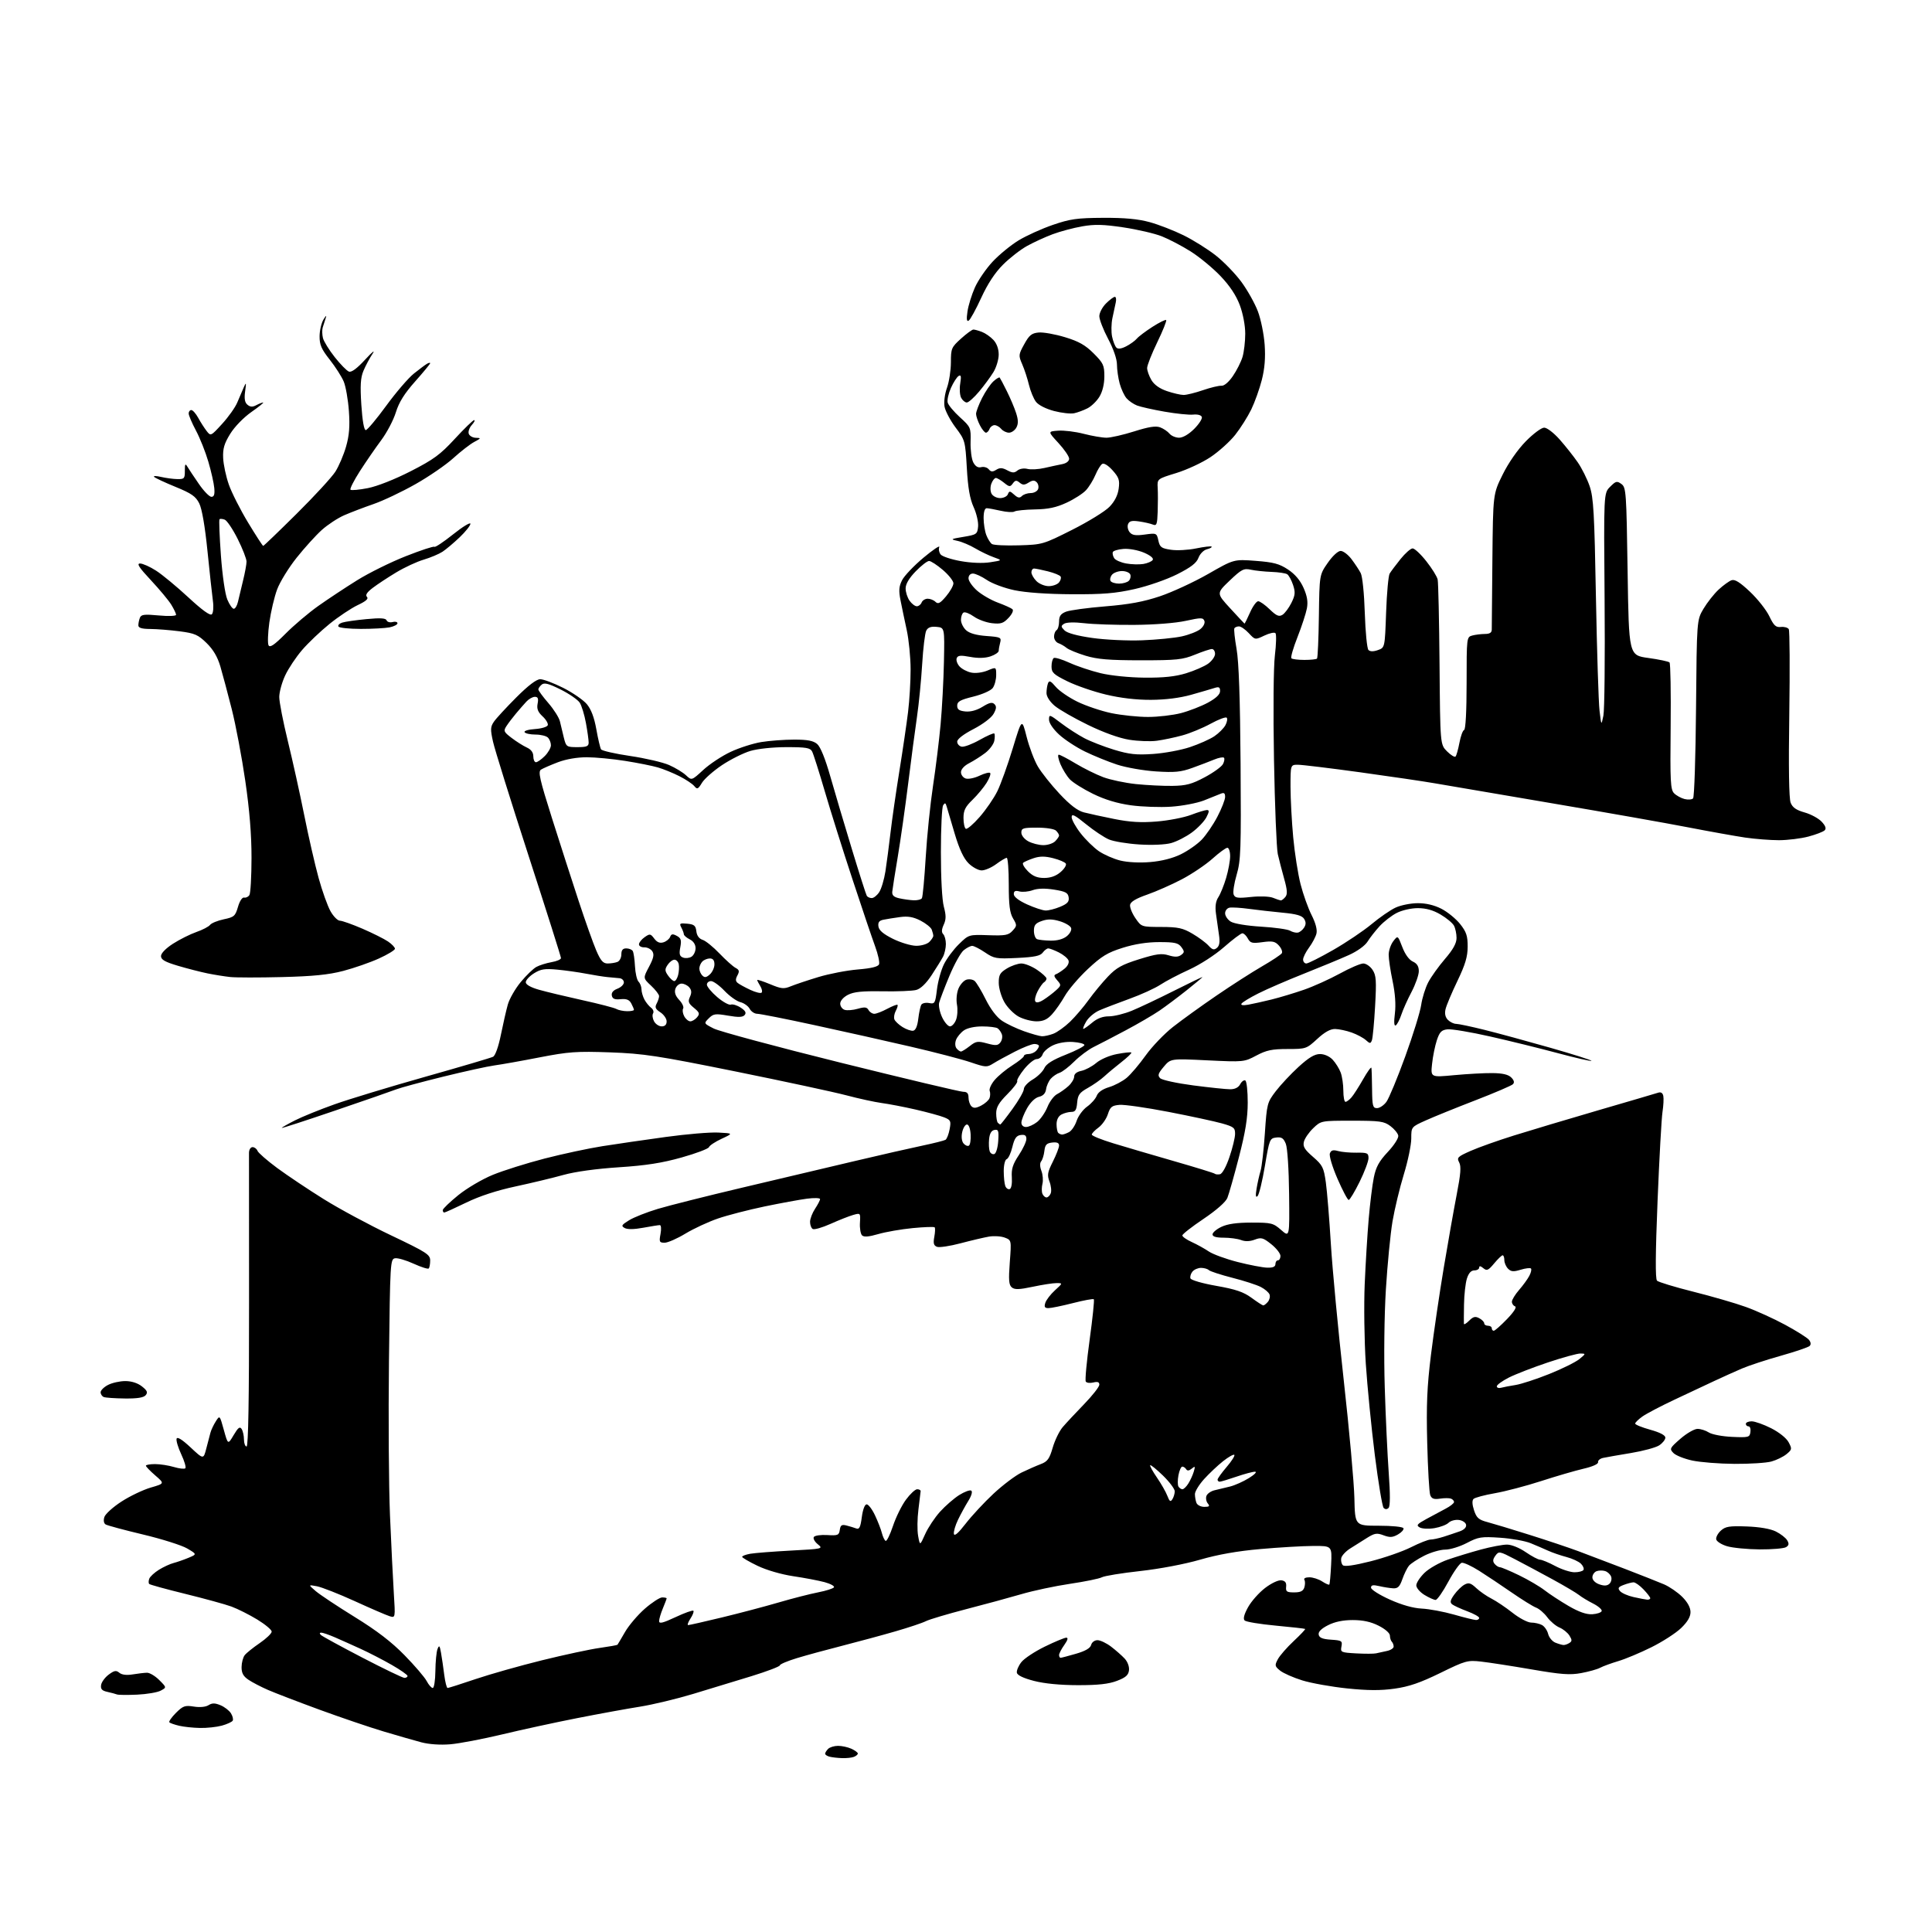 <?xml version="1.0" encoding="UTF-8" standalone="no"?>
<svg 
  version="1.1" 
  xmlns="http://www.w3.org/2000/svg" 
  xmlns:xlink="http://www.w3.org/1999/xlink" 
  xmlns:svg="http://www.w3.org/2000/svg"
  xmlns:rdf="http://www.w3.org/1999/02/22-rdf-syntax-ns#"
  xmlns:cc="http://creativecommons.org/ns#"
  xmlns:dc="http://purl.org/dc/elements/1.1/"
  viewBox="0 0 768 768"
  width="768"
  height="768"
>
<style>svg {background-color: white; }</style>"
<path stroke="none" fill="black" fill-rule="evenodd" d="M334.67,698.88C332.93,698.82 330.71,698.56 329.75,698.31C328.79,698.06 328.00,697.53 328.00,697.13C328.00,696.73 328.54,695.86 329.20,695.20C329.86,694.54 331.64,694.00 333.15,694.00C334.67,694.00 337.05,694.52 338.45,695.16C339.85,695.80 341.00,696.65 341.00,697.05C341.00,697.46 340.29,698.06 339.42,698.39C338.55,698.73 336.41,698.95 334.67,698.88zM179.00,693.38C175.03,693.71 170.55,693.40 167.50,692.60C164.75,691.87 158.00,689.93 152.50,688.29C147.00,686.65 135.53,682.75 127.00,679.63C118.47,676.50 109.25,672.96 106.50,671.76C103.75,670.56 100.26,668.75 98.75,667.72C96.70,666.34 96.01,665.06 96.03,662.68C96.05,660.93 96.61,658.80 97.28,657.95C97.95,657.09 100.64,654.93 103.25,653.15C105.86,651.36 108.00,649.31 108.00,648.59C108.00,647.87 105.41,645.71 102.25,643.78C99.09,641.86 94.47,639.54 92.00,638.63C89.53,637.73 81.29,635.47 73.69,633.60C66.10,631.74 59.63,629.96 59.32,629.65C59.01,629.34 59.02,628.39 59.34,627.55C59.67,626.70 61.41,625.10 63.22,623.98C65.02,622.87 67.62,621.67 69.00,621.32C70.38,620.96 73.03,620.04 74.91,619.26C78.31,617.84 78.31,617.84 74.41,615.54C72.26,614.28 64.36,611.78 56.85,609.99C49.34,608.20 42.65,606.40 41.99,605.99C41.26,605.54 41.06,604.39 41.49,603.04C41.87,601.83 44.94,599.06 48.30,596.89C51.66,594.71 56.89,592.22 59.93,591.33C65.45,589.73 65.45,589.73 61.72,586.51C59.68,584.74 58.00,583.00 58.00,582.64C58.00,582.29 59.64,582.00 61.63,582.00C63.63,582.00 67.01,582.52 69.14,583.16C71.27,583.80 73.31,584.02 73.68,583.66C74.04,583.29 73.31,580.79 72.05,578.11C70.79,575.42 69.96,572.63 70.20,571.90C70.49,571.04 72.41,572.24 75.76,575.37C80.88,580.16 80.88,580.16 82.00,575.83C82.62,573.45 83.36,570.60 83.66,569.50C83.96,568.40 84.91,566.38 85.78,565.02C87.35,562.54 87.35,562.54 88.98,568.43C90.61,574.32 90.61,574.32 92.88,570.47C94.66,567.47 95.35,566.94 96.06,568.06C96.56,568.85 96.98,570.74 96.98,572.25C96.99,573.76 97.46,575.00 98.02,575.00C98.71,575.00 99.03,556.14 99.00,517.75C98.97,486.26 98.96,459.49 98.98,458.25C98.99,457.00 99.62,456.00 100.39,456.00C101.16,456.00 102.04,456.66 102.35,457.46C102.65,458.26 106.19,461.34 110.20,464.31C114.22,467.27 122.54,472.84 128.70,476.68C134.85,480.52 146.89,487.00 155.45,491.07C169.62,497.82 171.00,498.71 171.00,501.07C171.00,502.50 170.74,503.93 170.42,504.24C170.11,504.56 167.41,503.70 164.43,502.34C161.45,500.98 158.13,500.00 157.05,500.18C155.15,500.49 155.07,501.72 154.62,541.00C154.36,563.27 154.54,590.95 155.03,602.50C155.52,614.05 156.21,627.93 156.55,633.34C157.17,643.19 157.17,643.19 154.84,642.45C153.55,642.05 147.32,639.36 141.00,636.47C134.68,633.59 127.92,630.94 126.00,630.57C122.50,629.91 122.50,629.91 125.50,632.49C127.15,633.90 134.12,638.53 141.00,642.78C149.82,648.22 155.66,652.70 160.83,658.00C164.87,662.12 168.82,666.74 169.61,668.25C170.40,669.76 171.49,671.00 172.03,671.00C172.56,671.00 173.03,667.96 173.07,664.25C173.11,660.54 173.49,656.61 173.92,655.52C174.57,653.85 174.79,654.08 175.31,657.02C175.65,658.93 176.23,662.86 176.59,665.75C176.96,668.64 177.56,671.00 177.93,671.00C178.30,671.00 183.31,669.41 189.05,667.46C194.80,665.52 206.70,662.15 215.50,659.98C224.30,657.81 234.59,655.60 238.36,655.08C242.13,654.55 245.32,653.98 245.46,653.81C245.60,653.64 246.94,651.36 248.46,648.74C249.97,646.12 253.51,641.96 256.33,639.49C259.16,637.02 262.26,635.00 263.23,635.00C264.20,635.00 265.00,635.17 265.00,635.38C265.00,635.59 264.32,637.37 263.50,639.35C262.68,641.32 262.00,643.60 262.00,644.42C262.00,645.56 263.48,645.20 268.55,642.83C272.15,641.14 275.34,640.00 275.63,640.30C275.92,640.59 275.40,641.99 274.46,643.41C273.53,644.84 273.13,646.00 273.56,646.00C274.00,646.00 280.02,644.64 286.93,642.97C293.84,641.30 304.00,638.62 309.50,637.01C315.00,635.40 322.08,633.59 325.23,632.98C328.39,632.36 331.21,631.47 331.51,630.98C331.81,630.49 330.13,629.57 327.78,628.93C325.43,628.30 319.84,627.23 315.36,626.57C310.57,625.85 304.72,624.16 301.13,622.43C297.77,620.82 295.02,619.21 295.01,618.86C295.01,618.51 296.46,617.96 298.25,617.64C300.04,617.33 307.31,616.76 314.42,616.38C327.10,615.70 327.29,615.66 325.09,613.87C323.86,612.87 323.14,611.57 323.51,610.99C323.87,610.40 326.27,610.05 328.83,610.21C333.06,610.47 333.53,610.28 333.83,608.16C334.10,606.27 334.60,605.93 336.49,606.41C337.77,606.73 339.51,607.26 340.36,607.58C341.59,608.05 342.05,607.12 342.58,603.09C342.99,600.02 343.76,598.00 344.52,598.00C345.21,598.00 346.71,599.98 347.84,602.39C348.98,604.80 350.20,607.96 350.56,609.40C350.93,610.84 351.58,612.24 352.03,612.52C352.47,612.79 353.78,610.16 354.95,606.66C356.11,603.17 358.43,598.44 360.12,596.16C361.80,593.87 363.81,592.00 364.59,592.00C365.36,592.00 365.99,592.34 365.97,592.75C365.95,593.16 365.55,596.44 365.09,600.04C364.63,603.64 364.57,608.36 364.97,610.54C365.68,614.50 365.68,614.50 367.77,609.83C368.92,607.26 371.58,603.26 373.67,600.94C375.77,598.62 379.20,595.64 381.28,594.32C383.37,593.01 385.52,592.20 386.07,592.54C386.67,592.91 386.21,594.55 384.91,596.65C383.72,598.57 381.88,601.94 380.82,604.14C379.75,606.35 379.02,608.87 379.19,609.74C379.40,610.80 380.96,609.44 383.85,605.69C386.25,602.59 391.23,597.22 394.93,593.77C398.63,590.32 403.65,586.54 406.08,585.36C408.51,584.19 411.94,582.68 413.71,582.01C416.40,580.99 417.17,579.93 418.47,575.46C419.32,572.53 421.10,568.87 422.42,567.32C423.74,565.77 427.56,561.67 430.91,558.22C434.26,554.76 437.00,551.27 437.00,550.45C437.00,549.38 436.33,549.13 434.61,549.56C433.29,549.89 431.94,549.72 431.61,549.18C431.27,548.63 431.97,541.16 433.15,532.58C434.33,523.99 435.08,516.74 434.81,516.48C434.55,516.21 430.81,516.90 426.51,518.00C422.20,519.10 417.82,520.00 416.77,520.00C415.29,520.00 415.01,519.53 415.53,517.90C415.90,516.74 417.62,514.50 419.35,512.93C422.50,510.06 422.50,510.06 420.00,510.05C418.62,510.04 414.39,510.69 410.58,511.50C405.15,512.65 403.35,512.71 402.21,511.76C401.03,510.78 400.88,508.83 401.41,501.76C402.07,492.98 402.07,492.98 399.41,491.97C397.95,491.41 395.12,491.23 393.13,491.57C391.13,491.92 386.05,493.11 381.83,494.23C377.61,495.35 373.39,495.98 372.47,495.63C371.16,495.13 370.92,494.23 371.40,491.67C371.74,489.85 371.81,488.14 371.54,487.88C371.28,487.61 367.34,487.75 362.80,488.19C358.26,488.63 352.11,489.70 349.14,490.56C345.32,491.67 343.42,491.82 342.67,491.07C342.09,490.49 341.71,488.23 341.84,486.06C342.07,482.14 342.06,482.12 339.12,482.97C337.50,483.43 333.46,485.03 330.16,486.51C326.85,487.99 323.66,488.91 323.07,488.54C322.48,488.18 322.00,486.90 322.01,485.69C322.01,484.49 322.91,482.15 324.00,480.50C325.09,478.85 325.99,477.12 325.99,476.66C326.00,476.19 323.64,476.12 320.75,476.50C317.86,476.88 310.29,478.27 303.92,479.59C297.56,480.92 289.23,483.06 285.42,484.37C281.62,485.67 275.80,488.37 272.50,490.36C269.20,492.36 265.47,494.00 264.20,494.00C262.12,494.00 261.97,493.67 262.57,490.50C262.93,488.54 262.81,487.00 262.29,487.00C261.78,487.00 258.81,487.47 255.68,488.05C252.06,488.72 249.39,488.76 248.31,488.15C246.84,487.33 247.08,486.92 250.06,485.08C251.95,483.91 257.10,481.87 261.50,480.55C265.90,479.23 280.98,475.43 295.00,472.12C309.02,468.81 329.05,464.07 339.50,461.60C349.95,459.13 362.19,456.34 366.70,455.40C371.21,454.45 375.33,453.41 375.86,453.09C376.38,452.76 377.12,450.88 377.49,448.90C378.11,445.62 377.92,445.21 375.33,444.17C373.77,443.54 368.68,442.15 364.00,441.07C359.32,440.00 353.25,438.83 350.50,438.47C347.75,438.10 341.45,436.73 336.50,435.42C331.55,434.11 311.75,429.85 292.50,425.95C261.23,419.63 255.90,418.82 242.50,418.33C229.17,417.86 226.05,418.08 214.50,420.32C207.35,421.72 199.28,423.15 196.56,423.52C193.85,423.88 184.63,425.91 176.06,428.02C167.50,430.13 159.15,432.39 157.50,433.04C155.85,433.69 144.94,437.48 133.25,441.46C121.56,445.45 112.00,448.55 112.00,448.37C112.00,448.18 114.36,446.84 117.25,445.37C120.14,443.91 127.22,441.03 133.00,438.98C138.78,436.92 154.97,432.01 169.00,428.05C183.03,424.09 195.18,420.51 196.00,420.08C196.89,419.62 198.15,416.09 199.10,411.40C199.98,407.06 201.22,401.63 201.86,399.34C202.50,397.06 204.81,393.03 206.99,390.39C209.17,387.75 211.97,385.04 213.23,384.36C214.48,383.68 217.19,382.83 219.25,382.47C221.31,382.12 223.00,381.39 223.00,380.85C223.00,380.32 217.20,362.02 210.12,340.19C203.04,318.36 196.68,297.96 195.99,294.86C194.89,289.94 194.94,288.92 196.36,286.86C197.25,285.56 201.24,281.24 205.22,277.25C210.00,272.47 213.25,270.00 214.76,270.00C216.02,270.00 220.13,271.55 223.89,273.44C227.65,275.34 231.87,278.25 233.27,279.90C234.98,281.94 236.21,285.19 237.05,289.89C237.73,293.72 238.58,297.32 238.93,297.88C239.27,298.44 244.49,299.63 250.53,300.52C256.56,301.41 263.52,303.03 265.99,304.12C268.46,305.21 271.48,307.04 272.71,308.20C274.95,310.30 274.95,310.30 279.55,306.07C282.07,303.74 286.97,300.50 290.43,298.88C293.89,297.26 299.38,295.51 302.61,294.98C305.85,294.45 311.71,294.01 315.64,294.01C321.00,294.00 323.29,294.44 324.83,295.75C326.14,296.86 328.03,301.52 330.02,308.50C331.74,314.55 335.59,327.53 338.58,337.35C341.56,347.17 344.26,355.61 344.56,356.10C344.87,356.60 345.76,357.00 346.54,357.00C347.32,357.00 348.65,355.94 349.50,354.64C350.36,353.34 351.46,349.62 351.97,346.39C352.47,343.15 353.38,336.23 353.99,331.00C354.60,325.77 356.19,314.75 357.52,306.50C358.85,298.25 360.40,287.69 360.97,283.03C361.54,278.37 361.99,270.72 361.98,266.03C361.97,261.34 361.28,254.35 360.45,250.50C359.61,246.65 358.50,241.31 357.97,238.64C357.21,234.77 357.33,233.14 358.59,230.64C359.46,228.91 363.27,224.90 367.07,221.72C370.86,218.55 373.69,216.64 373.37,217.49C373.04,218.33 373.30,219.66 373.94,220.43C374.59,221.21 378.17,222.39 381.91,223.05C386.02,223.79 390.66,223.97 393.61,223.51C398.50,222.75 398.50,222.75 395.00,221.50C393.07,220.82 389.78,219.23 387.68,217.99C385.58,216.74 382.43,215.40 380.68,215.02C377.68,214.36 377.81,214.27 383.00,213.41C388.22,212.54 388.52,212.33 388.81,209.32C388.98,207.57 388.18,204.09 387.03,201.58C385.53,198.27 384.78,193.98 384.33,186.03C383.71,175.26 383.62,174.94 379.88,169.97C377.79,167.18 375.81,163.45 375.48,161.70C375.14,159.84 375.54,156.66 376.45,154.12C377.30,151.72 378.00,147.16 378.00,143.99C378.00,138.54 378.21,138.04 382.00,134.62C384.20,132.63 386.43,131.00 386.94,131.00C387.45,131.00 388.98,131.42 390.34,131.94C391.70,132.46 393.75,133.89 394.90,135.13C396.22,136.54 397.00,138.70 397.00,140.94C396.99,142.90 396.06,146.03 394.92,147.90C393.78,149.78 391.21,153.26 389.21,155.65C387.21,158.04 385.01,160.00 384.32,160.00C383.63,160.00 382.62,159.16 382.08,158.14C381.53,157.12 381.36,154.57 381.70,152.49C382.17,149.58 382.02,148.87 381.05,149.47C380.36,149.90 378.99,152.03 378.01,154.22C377.04,156.40 376.45,159.02 376.72,160.03C376.98,161.05 379.18,163.67 381.59,165.87C385.87,169.76 385.97,170.00 385.82,175.68C385.73,178.88 386.22,182.55 386.91,183.84C387.76,185.42 388.79,186.03 390.05,185.70C391.08,185.43 392.43,185.81 393.05,186.56C393.92,187.61 394.58,187.65 396.02,186.75C397.45,185.86 398.45,185.90 400.40,186.95C402.45,188.04 403.22,188.06 404.45,187.04C405.32,186.32 407.03,186.04 408.44,186.40C409.80,186.74 412.84,186.57 415.21,186.02C417.57,185.48 420.74,184.79 422.25,184.50C423.90,184.18 425.00,183.31 425.00,182.34C425.00,181.45 423.09,178.65 420.75,176.11C416.50,171.50 416.50,171.50 420.65,171.20C422.94,171.03 427.50,171.59 430.80,172.45C434.09,173.30 438.16,174.00 439.84,174.00C441.52,174.00 446.48,172.87 450.85,171.49C456.67,169.65 459.45,169.22 461.19,169.88C462.51,170.38 464.18,171.51 464.91,172.40C465.65,173.28 467.36,174.00 468.72,174.00C470.22,174.00 472.58,172.62 474.69,170.51C476.61,168.59 477.99,166.46 477.75,165.76C477.50,165.02 476.10,164.63 474.31,164.81C472.66,164.98 467.52,164.45 462.90,163.64C458.28,162.83 453.38,161.73 452.00,161.20C450.62,160.67 448.76,159.39 447.85,158.36C446.94,157.34 445.71,154.70 445.10,152.50C444.50,150.30 444.01,146.88 444.01,144.90C444.00,142.72 442.62,138.70 440.50,134.71C438.58,131.08 437.00,127.02 437.00,125.69C437.00,124.36 438.19,122.09 439.64,120.64C441.09,119.19 442.67,118.00 443.16,118.00C443.64,118.00 443.81,119.01 443.53,120.25C443.25,121.49 442.65,124.30 442.19,126.50C441.74,128.70 441.69,132.00 442.08,133.84C442.47,135.68 443.23,137.63 443.78,138.18C444.43,138.83 445.76,138.66 447.71,137.65C449.32,136.82 451.21,135.45 451.90,134.62C452.59,133.79 455.39,131.68 458.11,129.93C460.84,128.18 463.30,126.96 463.57,127.23C463.84,127.51 462.25,131.48 460.03,136.06C457.81,140.64 456.00,145.25 456.00,146.29C456.00,147.34 456.77,149.49 457.70,151.07C458.80,152.94 460.98,154.49 463.88,155.47C466.34,156.31 469.33,157.00 470.52,157.00C471.71,157.00 475.18,156.14 478.23,155.09C481.28,154.04 484.58,153.26 485.56,153.34C486.62,153.44 488.45,151.88 490.08,149.50C491.59,147.31 493.32,143.88 493.92,141.89C494.51,139.90 495.00,135.75 495.00,132.67C495.00,129.38 494.11,124.69 492.84,121.29C491.38,117.41 488.86,113.61 485.17,109.74C482.14,106.56 476.82,102.17 473.34,99.97C469.86,97.77 464.68,95.06 461.84,93.94C458.99,92.81 452.13,91.22 446.58,90.39C438.61,89.20 435.17,89.11 430.17,89.98C426.69,90.59 421.40,92.00 418.42,93.12C415.43,94.24 410.85,96.34 408.24,97.79C405.63,99.24 401.34,102.58 398.71,105.21C395.52,108.39 392.62,112.80 390.06,118.37C387.94,122.98 385.70,127.07 385.08,127.45C384.28,127.95 384.13,126.90 384.59,123.82C384.93,121.45 386.26,117.15 387.54,114.28C388.82,111.41 391.99,106.79 394.59,104.01C397.19,101.23 401.84,97.42 404.92,95.55C408.00,93.68 414.11,90.91 418.51,89.40C425.42,87.03 428.12,86.65 438.50,86.59C447.06,86.55 452.37,87.04 457.00,88.30C460.57,89.28 466.65,91.64 470.50,93.54C474.35,95.44 480.10,99.04 483.28,101.54C486.46,104.03 491.04,108.77 493.47,112.06C495.89,115.36 498.85,120.63 500.03,123.78C501.22,126.92 502.43,132.88 502.72,137.00C503.09,142.21 502.74,146.48 501.60,151.00C500.69,154.57 498.80,159.87 497.40,162.76C495.99,165.65 493.12,170.20 491.01,172.87C488.90,175.53 484.49,179.51 481.21,181.70C477.92,183.90 471.81,186.74 467.62,188.03C460.00,190.37 460.00,190.37 460.20,193.93C460.31,195.89 460.31,200.14 460.20,203.36C460.02,208.50 459.79,209.13 458.25,208.51C457.29,208.12 454.82,207.56 452.77,207.27C449.90,206.86 448.89,207.12 448.41,208.38C448.06,209.29 448.36,210.73 449.07,211.58C450.06,212.78 451.45,212.99 455.08,212.49C459.72,211.85 459.82,211.89 460.47,214.87C461.05,217.52 461.67,217.98 465.45,218.54C467.82,218.90 472.33,218.66 475.46,218.01C478.59,217.36 481.37,217.04 481.63,217.29C481.88,217.55 481.05,218.02 479.78,218.34C478.47,218.67 477.01,220.14 476.41,221.74C475.62,223.82 473.42,225.52 467.92,228.29C463.77,230.38 456.32,232.97 451.00,234.17C443.39,235.88 438.42,236.29 426.00,236.22C416.33,236.17 407.79,235.57 403.29,234.63C399.32,233.80 394.38,231.97 392.31,230.56C390.23,229.15 387.74,228.00 386.77,228.00C385.70,228.00 385.00,228.75 385.00,229.90C385.00,230.94 386.53,233.13 388.39,234.77C390.26,236.41 393.97,238.56 396.64,239.54C399.32,240.53 401.92,241.70 402.44,242.15C402.99,242.64 402.38,244.03 400.94,245.58C398.87,247.79 397.86,248.12 394.34,247.73C392.05,247.47 388.79,246.28 387.10,245.07C385.40,243.86 383.56,243.15 383.01,243.50C382.45,243.84 382.00,245.15 382.00,246.40C382.00,247.66 382.92,249.52 384.04,250.53C385.38,251.75 388.13,252.53 392.12,252.82C397.71,253.22 398.12,253.41 397.60,255.38C397.28,256.54 397.02,258.03 397.01,258.67C397.01,259.32 395.52,260.33 393.71,260.93C391.55,261.64 388.77,261.71 385.63,261.12C381.82,260.41 380.74,260.52 380.30,261.65C380.00,262.43 380.51,263.91 381.43,264.92C382.35,265.94 384.46,267.04 386.11,267.37C387.84,267.72 390.59,267.36 392.56,266.54C396.00,265.10 396.00,265.10 396.00,268.36C396.00,270.15 395.39,272.45 394.64,273.48C393.87,274.53 390.51,276.02 386.89,276.92C381.69,278.20 380.50,278.87 380.50,280.50C380.50,282.03 381.27,282.57 383.78,282.82C385.86,283.02 388.35,282.33 390.60,280.94C393.29,279.27 394.43,279.03 395.31,279.91C396.19,280.79 396.11,281.72 394.96,283.77C394.08,285.33 390.71,287.88 386.97,289.82C382.97,291.89 380.50,293.80 380.50,294.82C380.50,295.73 381.30,296.63 382.28,296.82C383.26,297.00 386.47,295.80 389.42,294.13C392.36,292.47 394.99,291.32 395.24,291.58C395.50,291.84 395.50,293.15 395.25,294.49C394.99,295.83 393.37,298.00 391.64,299.32C389.91,300.63 387.04,302.46 385.25,303.38C383.30,304.38 382.00,305.82 382.00,306.96C382.00,308.01 382.85,309.14 383.89,309.47C384.94,309.80 387.41,309.30 389.38,308.35C391.36,307.41 393.26,306.92 393.60,307.27C393.95,307.61 393.31,309.38 392.18,311.20C391.05,313.01 388.53,316.05 386.57,317.95C383.73,320.69 383.00,322.16 383.00,325.14C383.00,327.20 383.41,329.14 383.92,329.45C384.42,329.76 386.89,327.66 389.41,324.78C391.93,321.90 395.11,317.28 396.46,314.52C397.82,311.76 400.57,304.10 402.58,297.50C406.22,285.50 406.22,285.50 408.10,292.90C409.14,296.97 411.14,302.27 412.55,304.67C413.96,307.08 417.83,311.96 421.16,315.51C425.36,320.00 428.33,322.27 430.86,322.93C432.86,323.45 438.29,324.64 442.93,325.56C449.16,326.81 453.58,327.07 459.84,326.56C464.51,326.18 470.61,325.00 473.41,323.94C476.21,322.87 479.07,322.00 479.78,322.00C480.76,322.00 480.71,322.66 479.56,324.89C478.73,326.48 476.15,329.19 473.80,330.91C471.46,332.64 467.73,334.54 465.52,335.14C463.20,335.78 457.87,336.01 452.90,335.69C448.16,335.39 442.75,334.50 440.85,333.71C438.96,332.92 434.85,330.18 431.71,327.63C427.17,323.93 426.00,323.36 426.00,324.82C426.00,325.84 427.60,328.73 429.56,331.24C431.52,333.76 434.78,336.95 436.81,338.35C438.84,339.74 442.67,341.42 445.33,342.08C448.22,342.79 453.00,343.04 457.22,342.68C461.74,342.31 466.14,341.19 469.41,339.59C472.22,338.21 475.95,335.60 477.70,333.79C479.44,331.98 482.25,327.87 483.93,324.65C485.62,321.43 487.00,317.89 487.00,316.79C487.00,315.27 486.58,314.96 485.25,315.52C484.29,315.93 481.29,317.13 478.58,318.19C475.87,319.25 470.02,320.37 465.58,320.67C461.14,320.97 453.90,320.72 449.50,320.11C444.12,319.36 439.20,317.87 434.48,315.56C430.62,313.67 426.48,311.07 425.28,309.80C424.08,308.52 422.39,305.79 421.53,303.74C420.68,301.68 420.37,300.00 420.87,300.00C421.36,300.00 424.37,301.57 427.57,303.50C430.76,305.42 435.71,307.87 438.56,308.94C441.40,310.00 447.28,311.24 451.62,311.69C455.95,312.13 462.46,312.46 466.07,312.40C471.49,312.32 473.74,311.72 478.88,308.98C482.31,307.16 485.57,304.80 486.14,303.75C486.70,302.69 486.88,301.55 486.54,301.21C486.20,300.87 484.48,301.19 482.71,301.92C480.95,302.65 477.02,304.15 474.00,305.24C469.43,306.90 466.98,307.13 459.50,306.65C454.55,306.33 447.59,305.11 444.04,303.94C440.48,302.77 434.74,300.43 431.27,298.74C427.81,297.05 423.18,294.01 420.99,291.99C418.61,289.79 417.00,287.40 417.00,286.06C417.00,283.92 417.23,283.98 421.75,287.43C424.36,289.42 428.54,292.12 431.03,293.43C433.51,294.74 438.86,296.81 442.89,298.04C448.90,299.86 451.71,300.17 458.37,299.71C462.84,299.41 469.43,298.19 473.00,297.00C476.57,295.81 480.94,293.87 482.71,292.68C484.48,291.49 486.46,289.50 487.13,288.26C487.79,287.02 488.02,285.68 487.63,285.29C487.24,284.90 484.35,285.99 481.21,287.71C478.07,289.42 473.02,291.51 470.00,292.33C466.98,293.16 462.42,294.12 459.88,294.46C457.33,294.81 452.38,294.62 448.88,294.06C444.93,293.43 438.69,291.19 432.50,288.17C427.00,285.50 421.04,282.08 419.25,280.57C417.30,278.92 416.00,276.89 416.00,275.49C416.00,274.21 416.27,272.47 416.59,271.62C417.07,270.38 417.68,270.66 419.66,273.00C421.01,274.62 424.91,277.29 428.31,278.95C431.72,280.61 437.79,282.65 441.82,283.49C445.84,284.32 452.38,285.00 456.36,285.00C460.33,285.00 466.23,284.31 469.47,283.47C472.70,282.62 477.52,280.75 480.18,279.31C483.40,277.55 485.00,276.03 485.00,274.72C485.00,273.15 484.56,272.91 482.75,273.49C481.51,273.89 477.35,275.10 473.50,276.19C468.97,277.46 463.32,278.17 457.50,278.20C451.63,278.22 445.40,277.49 439.58,276.09C434.67,274.92 427.81,272.55 424.33,270.84C418.80,268.12 418.00,267.37 418.00,264.92C418.00,263.38 418.40,261.87 418.89,261.57C419.39,261.26 422.20,262.12 425.14,263.46C428.09,264.81 433.65,266.67 437.50,267.60C441.56,268.58 448.92,269.32 455.00,269.38C462.54,269.44 467.18,268.95 471.48,267.64C474.77,266.63 478.70,264.92 480.23,263.84C481.75,262.75 483.00,260.99 483.00,259.93C483.00,258.87 482.44,258.00 481.75,258.00C481.06,258.00 478.02,259.01 475.00,260.24C470.09,262.24 467.78,262.48 453.50,262.48C440.88,262.47 436.23,262.09 431.50,260.65C428.20,259.64 424.82,258.25 424.00,257.56C423.18,256.87 421.71,256.02 420.75,255.68C419.79,255.34 419.00,254.18 419.00,253.09C419.00,252.01 419.45,250.84 420.00,250.50C420.55,250.16 421.00,248.61 421.00,247.06C421.00,244.91 421.66,243.99 423.75,243.16C425.26,242.57 432.29,241.61 439.37,241.04C448.89,240.26 454.54,239.22 461.11,237.02C465.98,235.38 474.59,231.40 480.24,228.17C490.50,222.29 490.50,222.29 499.15,222.95C506.27,223.49 508.55,224.10 511.99,226.38C514.77,228.21 516.85,230.67 518.18,233.68C519.63,236.95 520.00,239.22 519.51,241.85C519.13,243.86 517.45,249.00 515.77,253.27C514.08,257.54 512.99,261.33 513.35,261.68C513.71,262.04 516.03,262.33 518.50,262.33C520.97,262.33 523.24,262.10 523.53,261.80C523.82,261.51 524.16,253.90 524.28,244.89C524.50,228.50 524.50,228.50 527.80,223.75C529.70,221.01 531.87,219.00 532.93,219.00C533.94,219.00 535.87,220.46 537.23,222.25C538.58,224.04 540.23,226.53 540.89,227.78C541.59,229.09 542.28,235.84 542.53,243.71C542.77,251.22 543.42,257.82 543.98,258.38C544.64,259.04 545.93,259.06 547.74,258.42C550.50,257.46 550.50,257.46 551.00,243.48C551.27,235.79 551.91,228.82 552.41,228.00C552.90,227.18 554.85,224.59 556.72,222.25C558.60,219.91 560.77,218.00 561.54,218.00C562.32,218.00 564.77,220.29 566.98,223.10C569.20,225.90 571.23,229.16 571.49,230.35C571.76,231.53 572.09,246.78 572.24,264.23C572.50,295.96 572.50,295.96 575.22,298.68C576.72,300.17 578.23,301.10 578.59,300.74C578.95,300.39 579.64,297.93 580.14,295.30C580.63,292.66 581.47,290.35 582.01,290.17C582.61,289.96 583.00,282.66 583.00,271.53C583.00,253.40 583.02,253.23 585.25,252.63C586.49,252.30 588.74,252.02 590.25,252.01C592.20,252.00 593.00,251.49 593.00,250.25C593.00,249.29 593.11,236.78 593.25,222.45C593.50,196.39 593.50,196.39 597.32,188.67C599.61,184.03 603.26,178.77 606.48,175.48C609.44,172.45 612.72,170.00 613.83,170.00C614.96,170.00 617.65,172.06 620.03,174.75C622.33,177.36 625.55,181.42 627.17,183.77C628.79,186.11 630.93,190.39 631.91,193.27C633.45,197.78 633.80,203.88 634.41,237.50C634.81,258.95 635.45,279.20 635.84,282.50C636.54,288.50 636.54,288.50 637.37,284.50C637.83,282.30 638.04,261.50 637.85,238.27C637.50,196.05 637.50,196.05 640.04,193.51C642.32,191.22 642.77,191.11 644.54,192.40C646.40,193.76 646.53,195.52 647.00,227.16C647.50,260.49 647.50,260.49 655.23,261.55C659.48,262.14 663.27,262.94 663.66,263.33C664.05,263.71 664.25,275.21 664.11,288.87C663.88,310.81 664.04,313.90 665.49,315.35C666.40,316.26 668.27,317.28 669.64,317.63C671.02,317.97 672.54,317.86 673.02,317.38C673.51,316.89 674.04,300.75 674.20,281.50C674.50,246.50 674.50,246.50 677.16,242.00C678.63,239.53 681.33,236.10 683.16,234.39C685.00,232.69 687.32,231.00 688.32,230.65C689.63,230.19 691.66,231.46 695.65,235.23C698.69,238.10 702.15,242.49 703.34,244.98C705.12,248.70 705.93,249.45 707.93,249.23C709.26,249.08 710.67,249.47 711.06,250.09C711.44,250.71 711.53,265.91 711.27,283.86C710.95,304.98 711.14,317.42 711.81,319.10C712.56,321.00 714.04,322.03 717.35,322.96C719.83,323.65 722.87,325.30 724.12,326.62C725.68,328.28 726.05,329.35 725.34,330.06C724.76,330.64 721.87,331.75 718.90,332.54C715.93,333.33 710.66,333.98 707.19,333.99C703.72,333.99 697.65,333.52 693.69,332.94C689.74,332.35 679.52,330.52 671.00,328.87C662.48,327.21 638.17,322.92 617.00,319.33C595.83,315.74 574.90,312.17 570.50,311.40C566.10,310.63 552.69,308.65 540.70,307.00C528.70,305.35 517.57,304.00 515.95,304.00C513.00,304.00 513.00,304.00 513.00,312.75C513.01,317.56 513.49,326.61 514.07,332.85C514.65,339.09 515.97,347.49 517.00,351.50C518.03,355.52 520.00,361.04 521.38,363.76C522.98,366.92 523.68,369.58 523.31,371.11C522.99,372.42 521.66,374.93 520.36,376.68C519.06,378.43 518.00,380.57 518.00,381.43C518.00,382.29 518.58,383.00 519.29,383.00C520.00,383.00 524.80,380.58 529.96,377.63C535.12,374.67 541.98,370.06 545.20,367.38C548.42,364.69 552.73,361.72 554.78,360.78C556.83,359.83 560.77,359.04 563.54,359.03C566.83,359.01 570.10,359.78 572.98,361.25C575.40,362.49 578.74,365.21 580.41,367.30C582.90,370.43 583.43,372.01 583.42,376.30C583.41,380.32 582.47,383.44 579.32,390.00C577.07,394.68 574.96,399.70 574.62,401.18C574.21,402.96 574.53,404.38 575.57,405.43C576.44,406.29 577.90,407.00 578.82,407.00C579.75,407.00 584.78,408.06 590.00,409.36C595.23,410.65 607.05,413.87 616.27,416.50C625.50,419.14 632.86,421.48 632.63,421.70C632.40,421.93 626.43,420.56 619.36,418.67C612.29,416.77 600.16,413.78 592.40,412.03C584.65,410.27 577.00,408.99 575.40,409.17C573.02,409.44 572.26,410.21 571.17,413.50C570.44,415.70 569.58,419.93 569.27,422.89C568.69,428.28 568.69,428.28 578.10,427.39C583.27,426.91 590.10,426.53 593.28,426.57C597.29,426.61 599.57,427.14 600.74,428.31C601.88,429.45 602.09,430.31 601.40,431.00C600.84,431.56 594.10,434.45 586.44,437.41C578.77,440.37 569.91,443.96 566.75,445.39C561.00,447.97 561.00,447.97 561.00,452.58C561.00,455.11 559.67,461.53 558.04,466.84C556.41,472.15 554.39,480.57 553.54,485.54C552.70,490.51 551.52,502.66 550.91,512.54C550.27,522.92 550.08,539.36 550.46,551.50C550.81,563.05 551.53,578.33 552.04,585.46C552.66,593.96 552.64,598.76 551.99,599.41C551.35,600.05 550.66,600.06 550.02,599.42C549.48,598.88 547.91,589.46 546.52,578.47C545.14,567.49 543.52,551.08 542.92,542.00C542.33,532.92 542.14,518.75 542.49,510.50C542.84,502.25 543.56,490.55 544.08,484.50C544.60,478.45 545.51,471.07 546.11,468.10C546.96,463.88 548.19,461.64 551.69,457.90C554.22,455.20 556.02,452.37 555.83,451.41C555.65,450.48 554.23,448.76 552.68,447.61C550.17,445.73 548.50,445.50 537.50,445.50C525.15,445.50 525.13,445.50 522.03,448.47C520.32,450.11 518.66,452.52 518.33,453.83C517.85,455.75 518.54,456.92 521.93,459.86C525.74,463.17 526.21,464.09 527.04,470.00C527.54,473.57 528.44,484.60 529.04,494.50C529.64,504.40 531.93,528.70 534.14,548.50C536.35,568.30 538.26,589.45 538.39,595.50C538.63,606.50 538.63,606.50 548.07,606.50C553.42,606.50 557.67,606.93 557.90,607.50C558.12,608.05 557.13,609.17 555.69,609.98C553.58,611.18 552.48,611.24 550.00,610.31C547.34,609.30 546.45,609.44 543.44,611.32C541.52,612.52 538.50,614.42 536.73,615.54C534.96,616.65 533.36,618.39 533.16,619.39C532.97,620.39 533.25,621.65 533.79,622.19C534.44,622.84 538.24,622.30 544.80,620.65C550.31,619.26 557.55,616.74 560.88,615.06C564.22,613.38 567.71,612.00 568.65,612.00C569.59,612.00 571.96,611.49 573.93,610.86C575.89,610.23 578.76,609.27 580.30,608.72C582.05,608.09 582.98,607.12 582.79,606.11C582.62,605.22 581.31,604.36 579.87,604.20C578.43,604.03 576.61,604.54 575.82,605.33C575.03,606.11 572.52,607.07 570.24,607.46C567.97,607.84 565.33,607.72 564.37,607.19C562.89,606.36 563.26,605.88 566.95,603.86C569.32,602.56 572.78,600.71 574.63,599.74C576.48,598.78 578.00,597.58 578.00,597.08C578.00,596.58 577.44,595.96 576.75,595.72C576.06,595.47 574.10,595.48 572.40,595.74C570.03,596.10 569.12,595.77 568.55,594.36C568.14,593.34 567.60,583.95 567.34,573.50C566.96,558.42 567.27,551.20 568.84,538.50C569.93,529.70 572.21,514.17 573.91,504.00C575.61,493.82 577.93,480.69 579.07,474.82C580.66,466.64 580.89,463.66 580.04,462.07C579.03,460.18 579.42,459.79 584.62,457.49C587.76,456.10 595.53,453.34 601.91,451.35C608.28,449.36 623.40,444.84 635.50,441.31C647.60,437.79 658.25,434.66 659.16,434.36C660.24,434.00 660.95,434.46 661.19,435.66C661.40,436.67 661.25,439.52 660.87,442.00C660.48,444.48 659.60,460.35 658.91,477.28C658.06,498.31 657.98,508.38 658.69,509.09C659.25,509.65 665.74,511.62 673.11,513.47C680.47,515.32 689.88,518.04 694.00,519.53C698.12,521.01 705.17,524.21 709.65,526.64C714.13,529.07 718.36,531.73 719.06,532.57C719.85,533.52 719.96,534.44 719.37,535.03C718.85,535.55 713.71,537.30 707.96,538.92C702.21,540.53 695.25,542.82 692.50,543.99C689.75,545.17 684.80,547.40 681.50,548.94C678.20,550.49 671.06,553.84 665.64,556.39C660.22,558.94 654.48,561.95 652.89,563.08C651.30,564.21 650.00,565.48 650.00,565.90C650.00,566.33 652.70,567.42 656.00,568.34C659.86,569.41 662.00,570.53 662.00,571.48C662.00,572.29 660.90,573.67 659.56,574.55C658.22,575.43 653.15,576.80 648.31,577.60C643.46,578.40 638.49,579.27 637.26,579.54C636.02,579.81 635.12,580.58 635.26,581.24C635.40,581.96 633.09,583.00 629.50,583.83C626.20,584.60 618.60,586.81 612.62,588.75C606.63,590.69 598.36,592.86 594.23,593.58C590.10,594.30 586.28,595.32 585.75,595.85C585.13,596.47 585.20,598.09 585.96,600.39C586.96,603.40 587.80,604.14 591.32,605.07C593.62,605.68 601.12,607.95 608.00,610.12C614.88,612.28 623.65,615.22 627.50,616.65C631.35,618.08 639.67,621.25 646.00,623.68C652.33,626.12 659.28,628.87 661.47,629.80C663.65,630.74 666.91,632.98 668.72,634.78C670.84,636.91 672.00,639.04 672.00,640.83C672.00,642.72 670.81,644.74 668.25,647.20C666.19,649.18 660.90,652.60 656.49,654.79C652.09,656.98 646.16,659.47 643.32,660.31C640.48,661.16 637.22,662.35 636.08,662.96C634.94,663.57 631.56,664.52 628.56,665.07C624.07,665.90 620.62,665.65 608.81,663.61C600.94,662.26 591.93,660.86 588.79,660.51C583.36,659.90 582.56,660.12 572.52,665.04C564.56,668.93 560.09,670.47 554.35,671.27C548.80,672.05 543.70,672.02 535.46,671.17C529.25,670.52 521.26,669.09 517.69,667.99C514.12,666.88 510.15,665.13 508.87,664.10C506.73,662.36 506.66,662.01 507.97,659.56C508.75,658.11 511.58,654.86 514.26,652.36C516.94,649.85 518.99,647.68 518.82,647.53C518.64,647.38 513.38,646.79 507.13,646.21C500.88,645.63 495.31,644.71 494.76,644.16C494.09,643.49 494.55,641.73 496.13,638.88C497.43,636.52 500.48,633.09 502.89,631.25C505.42,629.32 508.18,628.03 509.39,628.20C510.91,628.42 511.43,629.14 511.26,630.75C511.06,632.69 511.49,633.00 514.44,633.00C516.98,633.00 518.03,632.49 518.50,631.01C518.84,629.91 518.85,628.56 518.51,628.01C518.15,627.43 518.99,627.00 520.48,627.00C521.90,627.00 524.19,627.74 525.57,628.64C526.94,629.53 528.22,630.10 528.42,629.89C528.62,629.67 528.94,626.12 529.14,622.00C529.50,614.50 529.50,614.50 522.00,614.54C517.88,614.56 508.43,615.11 501.00,615.77C491.91,616.57 484.10,617.95 477.08,619.99C471.03,621.75 461.05,623.65 453.27,624.51C445.91,625.32 439.05,626.44 438.02,626.99C437.00,627.54 431.30,628.71 425.35,629.59C419.41,630.47 410.71,632.32 406.02,633.70C401.34,635.07 391.45,637.76 384.05,639.67C376.66,641.59 369.46,643.73 368.05,644.44C366.65,645.15 361.23,646.96 356.00,648.47C350.77,649.99 341.33,652.54 335.01,654.16C328.68,655.77 320.47,658.01 316.76,659.14C313.04,660.27 310.00,661.56 310.00,662.00C310.00,662.45 304.94,664.38 298.75,666.29C292.56,668.20 282.10,671.39 275.50,673.37C268.90,675.36 259.45,677.62 254.50,678.41C249.55,679.19 238.30,681.24 229.50,682.97C220.70,684.70 207.20,687.63 199.50,689.48C191.80,691.32 182.57,693.08 179.00,693.38zM79.50,686.89C76.75,686.84 73.01,686.44 71.20,686.01C69.38,685.58 67.64,684.97 67.33,684.66C67.01,684.35 68.18,682.67 69.92,680.92C72.74,678.11 73.52,677.83 77.04,678.39C79.43,678.77 81.74,678.56 82.88,677.84C84.34,676.93 85.44,676.94 87.66,677.86C89.25,678.52 91.12,679.96 91.81,681.07C92.50,682.18 92.81,683.50 92.50,684.00C92.18,684.51 90.26,685.39 88.21,685.96C86.17,686.52 82.25,686.95 79.50,686.89zM54.51,673.65C50.65,673.82 47.05,673.79 46.50,673.57C45.95,673.35 44.23,672.89 42.69,672.55C40.53,672.08 39.94,671.43 40.19,669.81C40.36,668.65 41.72,666.80 43.20,665.69C45.43,664.03 46.18,663.90 47.44,664.95C48.43,665.77 50.32,666.00 52.74,665.60C54.81,665.26 57.37,664.96 58.43,664.94C59.50,664.92 61.69,666.23 63.31,667.85C66.25,670.79 66.25,670.79 63.88,672.06C62.58,672.76 58.36,673.47 54.51,673.65zM428.50,669.88C421.48,669.87 415.15,669.26 411.00,668.18C406.83,667.10 404.40,665.94 404.22,664.93C404.06,664.07 404.86,662.18 406.00,660.73C407.14,659.27 411.35,656.49 415.35,654.54C419.34,652.59 423.18,651.00 423.87,651.00C424.70,651.00 424.43,651.99 423.07,653.90C421.93,655.50 421.00,657.30 421.00,657.90C421.00,658.51 421.27,659.00 421.60,659.00C421.92,659.00 424.68,658.28 427.72,657.39C431.46,656.31 433.40,655.18 433.74,653.89C434.02,652.82 435.11,652.00 436.27,652.00C437.39,652.00 439.83,653.16 441.68,654.57C443.54,655.99 445.96,658.12 447.07,659.31C448.24,660.57 448.96,662.51 448.79,663.96C448.57,665.89 447.48,666.85 444.00,668.17C440.72,669.42 436.51,669.89 428.50,669.88zM160.75,666.98C161.44,666.99 162.00,666.65 162.00,666.21C162.00,665.78 159.19,663.81 155.75,661.84C152.31,659.87 146.80,657.02 143.50,655.51C140.20,654.00 135.55,651.91 133.17,650.88C130.78,649.85 128.33,649.00 127.72,649.00C127.01,649.00 126.95,649.34 127.55,649.93C128.07,650.44 135.47,654.48 144.00,658.91C152.53,663.34 160.06,666.97 160.75,666.98zM547.00,657.23C547.83,657.03 549.74,656.61 551.25,656.30C552.76,656.00 554.00,655.21 554.00,654.54C554.00,653.88 553.67,653.00 553.26,652.60C552.86,652.19 552.52,651.10 552.51,650.18C552.51,649.20 550.64,647.56 548.04,646.25C544.93,644.68 541.80,644.00 537.75,644.00C533.84,644.00 530.59,644.68 527.90,646.05C525.20,647.43 523.98,648.66 524.20,649.80C524.43,651.05 525.74,651.58 529.11,651.80C533.36,652.08 533.67,652.28 533.25,654.50C532.80,656.80 533.04,656.91 539.14,657.25C542.64,657.44 546.17,657.43 547.00,657.23zM621.50,653.92C622.05,653.95 623.10,653.59 623.84,653.12C624.95,652.41 624.96,651.91 623.87,650.16C623.15,649.01 621.37,647.57 619.92,646.97C618.47,646.37 616.29,644.53 615.07,642.89C613.86,641.24 611.84,639.51 610.59,639.04C609.34,638.56 604.99,635.86 600.91,633.04C596.83,630.21 591.02,626.34 588.00,624.43C584.98,622.52 581.85,621.08 581.07,621.23C580.28,621.38 577.88,624.76 575.73,628.75C573.59,632.74 571.31,636.00 570.67,636.00C570.03,635.99 568.04,635.10 566.25,634.01C564.46,632.92 563.00,631.21 563.00,630.21C563.00,629.21 564.47,626.97 566.27,625.22C568.07,623.48 572.23,621.12 575.52,619.98C578.81,618.84 584.75,617.03 588.73,615.95C592.71,614.88 597.35,614.00 599.05,614.00C600.85,614.00 603.96,615.26 606.50,617.00C608.90,618.65 611.46,620.00 612.19,620.00C612.92,620.00 615.63,621.12 618.21,622.50C620.80,623.88 624.25,625.00 625.90,625.00C627.54,625.00 629.14,624.59 629.45,624.08C629.76,623.57 629.32,622.46 628.46,621.61C627.61,620.75 625.02,619.55 622.71,618.94C620.39,618.33 617.15,617.22 615.50,616.47C613.85,615.72 610.70,614.36 608.50,613.46C606.30,612.55 600.82,611.57 596.31,611.27C588.83,610.77 587.69,610.95 583.08,613.36C580.31,614.81 576.44,616.00 574.49,616.00C572.53,616.00 568.78,617.09 566.15,618.42C563.53,619.75 560.79,621.55 560.07,622.41C559.36,623.28 558.18,625.67 557.46,627.74C556.43,630.71 555.67,631.47 553.83,631.38C552.55,631.31 550.04,630.92 548.25,630.50C545.79,629.93 545.00,630.09 545.00,631.12C545.00,631.88 548.35,634.00 552.44,635.84C557.24,638.00 561.75,639.27 565.18,639.44C568.11,639.58 573.88,640.66 578.00,641.83C582.12,643.01 586.06,643.97 586.75,643.98C587.44,643.99 588.00,643.61 588.00,643.14C588.00,642.66 585.86,641.47 583.25,640.50C580.64,639.52 577.94,638.28 577.26,637.75C576.30,636.99 576.49,636.12 578.08,633.89C579.21,632.30 581.05,630.51 582.17,629.91C583.84,629.01 584.68,629.26 586.85,631.30C588.31,632.66 591.04,634.55 592.93,635.50C594.81,636.46 598.57,638.98 601.27,641.12C603.98,643.26 607.29,645.00 608.66,645.00C610.02,645.00 611.95,645.44 612.95,645.97C613.95,646.51 615.06,648.10 615.41,649.52C615.77,650.93 617.06,652.49 618.28,652.98C619.50,653.47 620.95,653.89 621.50,653.92zM632.92,641.69C634.81,641.58 636.50,641.01 636.70,640.42C636.89,639.83 635.35,638.48 633.28,637.43C631.20,636.38 628.68,634.85 627.68,634.04C626.68,633.23 621.96,630.43 617.18,627.82C612.41,625.21 605.65,621.60 602.17,619.79C596.03,616.59 595.80,616.56 594.44,618.42C593.40,619.84 593.32,620.68 594.14,621.67C594.75,622.40 595.70,623.00 596.25,623.00C596.80,623.00 600.23,624.45 603.88,626.21C607.52,627.98 612.08,630.66 614.00,632.15C615.92,633.65 620.20,636.45 623.50,638.38C627.61,640.77 630.58,641.81 632.92,641.69zM654.75,635.89C655.44,635.95 656.00,635.69 656.00,635.30C656.00,634.92 654.79,633.35 653.31,631.80C651.84,630.26 650.06,629.00 649.38,629.00C648.69,629.00 646.93,629.46 645.46,630.02C643.27,630.85 643.00,631.30 643.98,632.48C644.64,633.27 647.05,634.34 649.34,634.85C651.63,635.37 654.06,635.83 654.75,635.89zM639.79,629.56C640.49,628.90 640.79,627.62 640.44,626.72C640.10,625.81 639.02,624.82 638.05,624.52C637.08,624.21 635.54,624.24 634.64,624.58C633.74,624.93 633.00,626.03 633.00,627.02C633.00,628.10 634.12,629.23 635.75,629.80C637.69,630.48 638.88,630.41 639.79,629.56zM699.50,615.91C694.55,615.87 688.70,615.30 686.51,614.64C684.31,613.98 682.38,612.75 682.22,611.91C682.06,611.07 682.89,609.50 684.07,608.44C685.89,606.79 687.45,606.54 694.36,606.79C699.50,606.98 703.77,607.72 705.93,608.79C707.82,609.73 709.84,611.30 710.43,612.28C711.24,613.63 711.14,614.29 710.00,615.01C709.17,615.54 704.45,615.94 699.50,615.91zM478.73,599.00C480.75,599.00 481.02,598.73 480.11,597.63C479.48,596.87 479.25,595.52 479.59,594.62C479.94,593.72 481.41,592.72 482.86,592.39C484.31,592.07 487.07,591.40 489.00,590.91C490.93,590.42 494.30,588.91 496.50,587.54C498.70,586.18 499.78,585.05 498.91,585.03C498.03,585.01 494.70,585.90 491.50,587.00C488.30,588.10 485.31,589.00 484.84,589.00C484.38,589.00 484.00,588.63 484.00,588.18C484.00,587.73 485.63,585.46 487.62,583.13C489.61,580.81 490.98,578.65 490.66,578.33C490.35,578.02 488.34,579.15 486.19,580.85C484.04,582.55 480.65,585.76 478.64,587.97C476.64,590.19 475.00,592.87 475.00,593.92C475.00,594.97 475.27,596.55 475.61,597.42C475.94,598.29 477.35,599.00 478.73,599.00zM466.04,595.97C466.55,595.16 466.98,593.74 466.98,592.82C466.99,591.89 464.89,589.09 462.32,586.58C459.74,584.08 457.45,582.22 457.22,582.45C456.99,582.67 458.20,584.88 459.90,587.35C461.60,589.83 463.47,593.10 464.05,594.64C464.90,596.87 465.30,597.14 466.04,595.97zM470.04,592.00C470.54,592.00 471.59,590.99 472.37,589.75C473.15,588.51 474.13,586.38 474.54,585.01C475.19,582.83 475.09,582.68 473.73,583.81C472.69,584.67 471.97,584.75 471.53,584.05C471.17,583.47 470.48,583.00 469.99,583.00C469.49,583.00 468.80,584.55 468.45,586.44C468.09,588.32 468.10,590.35 468.46,590.94C468.82,591.52 469.53,592.00 470.04,592.00zM689.50,581.91C683.45,581.87 675.89,581.27 672.71,580.59C669.52,579.90 666.15,578.56 665.21,577.59C663.59,575.94 663.74,575.63 668.00,571.92C670.48,569.77 673.53,568.00 674.79,568.00C676.04,568.00 678.07,568.64 679.29,569.43C680.50,570.22 684.65,571.01 688.50,571.18C695.11,571.48 695.52,571.37 695.82,569.25C696.00,568.01 695.66,567.00 695.07,567.00C694.48,567.00 694.00,566.55 694.00,566.00C694.00,565.45 695.04,565.00 696.32,565.00C697.60,565.00 701.08,566.24 704.07,567.75C707.24,569.36 710.12,571.67 711.00,573.31C712.41,575.95 712.36,576.23 710.17,578.04C708.89,579.09 706.19,580.41 704.17,580.97C702.15,581.53 695.55,581.95 689.50,581.91zM49.63,555.92C45.71,555.88 41.94,555.62 41.25,555.34C40.56,555.06 40.00,554.21 40.00,553.44C40.00,552.68 41.33,551.36 42.95,550.53C44.57,549.69 47.66,549.00 49.82,549.00C52.28,549.00 54.72,549.78 56.40,551.10C58.52,552.77 58.83,553.49 57.92,554.60C57.11,555.58 54.59,555.98 49.63,555.92zM596.75,551.65C597.71,551.39 600.30,550.89 602.50,550.55C604.70,550.20 610.68,548.25 615.78,546.21C620.89,544.17 626.29,541.50 627.78,540.29C630.43,538.13 630.44,538.07 628.26,538.04C627.04,538.02 621.21,539.61 615.31,541.59C609.42,543.56 602.44,546.27 599.80,547.60C597.16,548.94 595.00,550.51 595.00,551.08C595.00,551.66 595.79,551.92 596.75,551.65zM593.79,529.00C594.23,529.00 596.59,526.92 599.04,524.38C601.84,521.48 603.03,519.58 602.25,519.29C601.56,519.04 601.00,518.21 601.00,517.45C601.00,516.69 602.28,514.59 603.85,512.78C605.42,510.98 607.26,508.45 607.93,507.16C608.61,505.88 608.90,504.57 608.58,504.25C608.26,503.93 606.42,504.15 604.48,504.74C601.65,505.61 600.68,505.53 599.48,504.34C598.67,503.52 598.00,501.99 598.00,500.93C598.00,499.87 597.70,499.00 597.32,499.00C596.95,499.00 595.43,500.45 593.95,502.23C591.61,505.03 591.04,505.28 589.63,504.11C588.56,503.22 588.00,503.14 588.00,503.88C588.00,504.49 587.13,505.00 586.08,505.00C584.79,505.00 583.81,506.07 583.12,508.25C582.55,510.04 582.03,514.65 581.97,518.50C581.90,522.35 581.88,525.84 581.92,526.25C581.97,526.66 582.91,526.09 584.02,524.98C585.63,523.37 586.45,523.17 588.02,524.01C589.11,524.59 590.00,525.50 590.00,526.04C590.00,526.57 590.67,527.00 591.50,527.00C592.33,527.00 593.00,527.45 593.00,528.00C593.00,528.55 593.36,529.00 593.79,529.00zM502.13,518.92C502.47,518.96 503.31,518.33 503.99,517.51C504.67,516.69 504.97,515.37 504.66,514.57C504.36,513.76 502.79,512.42 501.18,511.59C499.57,510.76 494.48,509.11 489.88,507.94C485.27,506.76 481.07,505.39 480.55,504.90C480.03,504.40 478.62,504.00 477.42,504.00C476.22,504.00 474.70,504.66 474.03,505.47C473.36,506.27 473.00,507.49 473.22,508.17C473.46,508.87 477.94,510.17 483.51,511.15C491.17,512.50 494.29,513.56 497.44,515.86C499.67,517.50 501.78,518.87 502.13,518.92zM503.75,503.92C506.01,503.98 507.00,503.54 507.00,502.50C507.00,501.68 507.45,501.00 508.00,501.00C508.55,501.00 509.00,500.21 509.00,499.25C509.00,498.29 507.36,496.19 505.35,494.59C502.11,492.00 501.37,491.80 498.77,492.78C496.84,493.51 494.99,493.57 493.35,492.94C491.99,492.42 488.87,492.00 486.43,492.00C483.44,492.00 482.00,491.57 482.00,490.69C482.00,489.96 483.59,488.61 485.53,487.69C487.98,486.52 491.66,486.00 497.50,486.00C505.40,486.00 506.14,486.18 509.28,488.94C512.63,491.88 512.63,491.88 512.44,474.69C512.33,464.72 511.78,456.32 511.13,454.68C510.22,452.43 509.47,451.93 507.33,452.18C504.75,452.49 504.60,452.87 502.82,463.46C501.81,469.49 500.50,474.89 499.91,475.46C499.16,476.20 499.04,475.33 499.51,472.50C499.87,470.30 500.58,467.14 501.08,465.48C501.59,463.82 502.37,457.04 502.81,450.42C503.60,438.72 503.73,438.24 507.14,433.77C509.07,431.25 513.15,426.89 516.21,424.09C520.26,420.39 522.58,419.00 524.72,419.00C526.47,419.00 528.50,419.91 529.76,421.25C530.92,422.49 532.35,424.77 532.93,426.32C533.52,427.86 534.00,431.13 534.00,433.57C534.00,436.00 534.38,438.00 534.85,438.00C535.31,438.00 536.38,437.21 537.22,436.25C538.06,435.29 540.15,432.02 541.87,429.00C543.58,425.98 545.06,423.95 545.16,424.50C545.26,425.05 545.38,428.88 545.42,433.00C545.49,439.66 545.71,440.50 547.39,440.50C548.43,440.50 550.11,439.38 551.12,438.00C552.13,436.62 555.50,428.52 558.59,420.00C561.69,411.48 564.54,402.25 564.94,399.50C565.33,396.75 566.59,392.70 567.74,390.50C568.89,388.30 571.90,384.10 574.42,381.17C577.65,377.41 579.00,374.96 579.00,372.85C579.00,371.21 578.54,369.01 577.98,367.97C577.42,366.92 575.02,364.92 572.64,363.53C569.68,361.79 566.85,361.00 563.62,361.00C560.95,361.00 557.32,361.83 555.21,362.91C553.17,363.96 550.12,366.33 548.43,368.16C546.74,370.00 544.58,372.75 543.64,374.28C542.62,375.92 539.56,378.13 536.21,379.64C533.07,381.06 525.04,384.39 518.36,387.04C511.68,389.69 503.50,393.23 500.18,394.91C496.86,396.58 493.87,398.41 493.52,398.96C493.13,399.60 494.10,399.75 496.20,399.38C498.02,399.05 502.20,398.12 505.50,397.31C508.80,396.49 514.60,394.74 518.40,393.42C522.19,392.10 528.58,389.21 532.60,387.01C536.62,384.80 540.82,383.00 541.93,383.00C543.04,383.00 544.71,384.15 545.62,385.55C547.06,387.73 547.20,389.81 546.62,400.04C546.25,406.61 545.68,412.68 545.35,413.53C544.82,414.92 544.56,414.91 542.94,413.45C541.95,412.55 539.42,411.20 537.32,410.45C535.22,409.70 532.25,409.07 530.73,409.04C528.84,409.01 526.56,410.28 523.62,413.00C519.36,416.92 519.13,417.00 511.79,417.00C505.64,417.00 503.42,417.47 499.41,419.60C494.57,422.17 494.35,422.20 479.93,421.50C465.35,420.79 465.35,420.79 462.61,424.05C460.35,426.73 460.10,427.53 461.19,428.61C461.91,429.33 467.81,430.61 474.30,431.46C480.79,432.31 487.41,433.00 489.02,433.00C490.92,433.00 492.31,432.30 493.01,430.97C493.61,429.86 494.53,429.21 495.05,429.53C495.57,429.85 496.00,433.80 495.99,438.31C495.98,444.40 495.09,449.96 492.49,460.00C490.57,467.43 488.50,474.71 487.90,476.19C487.23,477.84 483.52,481.09 478.40,484.54C473.78,487.64 470.00,490.60 470.00,491.11C470.00,491.62 471.69,492.80 473.75,493.73C475.81,494.67 478.85,496.35 480.50,497.47C482.15,498.59 487.32,500.48 492.00,501.67C496.67,502.86 501.96,503.87 503.75,503.92zM176.60,482.00C176.27,482.00 176.00,481.57 176.00,481.05C176.00,480.52 178.78,477.85 182.17,475.10C185.59,472.33 191.71,468.73 195.92,467.01C200.09,465.30 209.35,462.39 216.50,460.54C223.65,458.70 234.00,456.48 239.50,455.62C245.00,454.75 256.28,453.11 264.58,451.97C272.87,450.83 282.32,450.03 285.58,450.21C291.50,450.52 291.50,450.52 286.86,452.68C284.31,453.86 282.05,455.36 281.83,456.00C281.62,456.64 276.73,458.49 270.97,460.11C263.15,462.31 256.84,463.30 246.00,464.01C237.09,464.59 228.62,465.76 224.02,467.04C219.91,468.19 211.36,470.25 205.02,471.61C197.53,473.21 190.65,475.46 185.35,478.04C180.86,480.22 176.93,482.00 176.60,482.00zM536.13,477.00C535.69,477.00 533.69,473.21 531.67,468.57C529.59,463.77 528.29,459.42 528.65,458.48C529.13,457.23 529.93,457.00 531.89,457.55C533.33,457.95 536.64,458.25 539.25,458.21C543.52,458.15 544.00,458.36 544.00,460.38C544.00,461.61 542.41,465.86 540.46,469.81C538.51,473.76 536.56,477.00 536.13,477.00zM416.00,476.00C416.58,476.00 417.35,475.26 417.69,474.35C418.04,473.45 417.82,471.35 417.19,469.69C416.21,467.11 416.40,465.99 418.53,461.76C419.89,459.05 421.00,456.17 421.00,455.35C421.00,454.32 420.16,453.96 418.25,454.18C416.03,454.44 415.44,455.07 415.16,457.50C414.98,459.15 414.40,461.01 413.89,461.63C413.31,462.33 413.34,463.77 413.98,465.45C414.54,466.93 414.73,469.23 414.39,470.57C414.06,471.90 414.04,473.67 414.36,474.50C414.68,475.32 415.42,476.00 416.00,476.00zM401.37,472.68C402.03,472.45 402.38,470.53 402.22,468.04C402.00,464.70 402.59,462.83 404.97,459.23C406.64,456.72 408.00,453.80 408.00,452.76C408.00,451.36 407.41,450.95 405.75,451.18C404.01,451.43 403.26,452.50 402.43,455.94C401.84,458.38 400.83,460.56 400.18,460.77C399.52,460.99 399.00,463.06 399.00,465.50C399.00,467.89 399.28,470.57 399.62,471.46C399.97,472.35 400.75,472.90 401.37,472.68zM484.95,466.78C485.86,466.62 487.41,463.82 488.71,460.00C489.93,456.43 490.95,452.28 490.96,450.78C491.00,448.34 490.45,447.90 485.75,446.57C482.86,445.76 473.32,443.70 464.53,442.00C455.75,440.30 446.98,439.04 445.03,439.20C442.00,439.46 441.34,439.98 440.40,442.90C439.80,444.77 438.11,447.17 436.65,448.24C435.19,449.30 434.00,450.55 434.00,451.02C434.00,451.49 437.86,453.06 442.58,454.49C447.29,455.93 458.19,459.13 466.78,461.60C475.38,464.07 482.64,466.31 482.91,466.58C483.18,466.85 484.10,466.94 484.95,466.78zM395.25,458.75C395.95,458.52 396.63,456.26 396.81,453.59C397.08,449.45 396.88,448.88 395.31,449.17C394.08,449.41 393.40,450.59 393.18,452.85C393.00,454.69 393.12,456.86 393.43,457.68C393.74,458.50 394.56,458.98 395.25,458.75zM385.15,455.41C385.66,455.09 385.97,453.07 385.84,450.92C385.70,448.62 385.10,447.00 384.38,447.00C383.71,447.00 382.86,448.37 382.49,450.04C382.08,451.89 382.29,453.65 383.02,454.53C383.69,455.33 384.64,455.72 385.15,455.41zM422.23,451.00C422.73,451.00 423.97,450.55 424.99,450.01C426.01,449.46 427.36,447.44 427.99,445.52C428.63,443.60 430.49,441.07 432.14,439.90C433.79,438.73 435.51,436.78 435.97,435.57C436.50,434.18 438.30,432.93 440.86,432.16C443.09,431.49 446.25,429.82 447.89,428.44C449.54,427.05 452.92,423.06 455.41,419.57C457.91,416.07 462.77,410.99 466.22,408.27C469.68,405.55 477.45,399.94 483.50,395.81C489.55,391.67 497.74,386.42 501.70,384.13C505.66,381.84 509.19,379.50 509.55,378.92C509.90,378.35 509.38,376.97 508.38,375.87C506.87,374.20 505.81,373.98 501.87,374.52C497.75,375.08 497.02,374.90 496.04,373.08C495.43,371.94 494.45,371.00 493.87,371.00C493.28,371.00 490.00,373.47 486.56,376.49C482.96,379.64 477.08,383.44 472.71,385.44C468.53,387.34 463.38,390.04 461.27,391.44C459.15,392.84 453.62,395.37 448.96,397.05C444.31,398.74 438.91,400.81 436.96,401.66C435.02,402.51 432.67,404.50 431.76,406.10C430.84,407.69 430.34,409.00 430.65,409.00C430.96,409.00 432.55,407.88 434.18,406.50C436.18,404.82 438.36,404.00 440.83,404.01C442.85,404.01 446.96,403.00 449.97,401.76C452.99,400.52 460.52,396.95 466.72,393.83C472.93,390.71 478.00,388.27 478.00,388.40C478.00,388.53 475.19,390.88 471.75,393.62C468.31,396.36 463.43,400.02 460.91,401.74C458.38,403.47 452.31,407.01 447.41,409.61C442.51,412.22 436.79,415.19 434.70,416.22C432.62,417.25 429.17,419.83 427.05,421.95C424.93,424.07 422.31,426.08 421.23,426.43C420.15,426.77 418.57,427.83 417.72,428.78C416.88,429.72 416.03,431.61 415.84,432.96C415.61,434.61 414.68,435.61 413.01,436.00C411.49,436.36 409.64,438.13 408.27,440.54C407.04,442.72 406.03,445.29 406.02,446.25C406.01,447.30 406.75,448.00 407.87,448.00C408.89,448.00 410.86,447.11 412.25,446.02C413.63,444.93 415.48,442.25 416.36,440.07C417.23,437.89 418.97,435.57 420.22,434.93C421.47,434.28 423.51,432.83 424.75,431.70C425.99,430.57 427.00,428.89 427.00,427.95C427.00,426.88 428.06,426.04 429.86,425.68C431.43,425.36 434.09,423.95 435.76,422.55C437.51,421.07 441.04,419.56 444.07,418.99C446.96,418.44 449.51,418.17 449.73,418.40C449.95,418.62 448.19,420.32 445.82,422.17C443.44,424.03 440.35,426.61 438.94,427.91C437.53,429.21 434.60,431.26 432.44,432.47C429.12,434.32 428.45,435.24 428.19,438.33C427.94,441.23 427.46,442.00 425.87,442.00C424.77,442.00 423.00,442.47 421.93,443.04C420.73,443.68 420.00,445.13 420.00,446.87C420.00,448.41 420.30,449.97 420.67,450.33C421.03,450.70 421.74,451.00 422.23,451.00zM397.66,447.00C397.83,447.00 400.01,444.21 402.49,440.80C404.97,437.39 407.00,433.83 407.00,432.90C407.00,431.96 408.58,430.27 410.51,429.13C412.44,427.99 414.52,425.96 415.12,424.63C415.91,422.91 418.41,421.33 423.68,419.25C427.77,417.63 431.10,415.90 431.07,415.40C431.05,414.91 429.01,414.36 426.53,414.20C423.83,414.01 420.64,414.55 418.55,415.54C416.64,416.45 414.80,418.05 414.47,419.10C414.14,420.14 413.07,421.00 412.10,421.00C411.13,421.00 408.89,422.80 407.11,425.01C405.34,427.21 404.10,429.36 404.36,429.78C404.62,430.20 402.85,432.54 400.42,434.97C397.08,438.32 396.00,440.16 396.00,442.53C396.00,444.26 396.30,445.97 396.67,446.33C397.03,446.70 397.48,447.00 397.66,447.00zM390.03,439.49C391.53,438.71 393.02,437.38 393.35,436.54C393.67,435.69 393.70,434.39 393.42,433.64C393.13,432.89 394.01,430.95 395.38,429.33C396.74,427.71 399.92,425.08 402.43,423.49C404.94,421.90 407.00,420.24 407.00,419.80C407.00,419.36 407.81,419.00 408.80,419.00C409.79,419.00 411.14,418.46 411.80,417.80C412.46,417.14 413.00,416.24 413.00,415.80C413.00,415.36 412.18,415.00 411.18,415.00C410.17,415.00 406.69,416.37 403.43,418.04C400.17,419.71 396.30,421.83 394.83,422.75C392.30,424.34 391.82,424.31 385.83,422.27C382.35,421.09 371.62,418.29 362.00,416.06C352.38,413.82 335.16,409.97 323.74,407.50C312.33,405.02 302.10,403.00 301.03,403.00C299.95,403.00 298.59,402.11 298.01,401.01C297.42,399.92 295.75,398.72 294.28,398.36C292.82,397.99 289.98,395.96 287.97,393.84C285.96,391.73 283.56,390.00 282.65,390.00C281.74,390.00 281.00,390.64 281.00,391.42C281.00,392.20 282.84,394.42 285.10,396.35C287.35,398.28 289.79,399.63 290.52,399.35C291.24,399.08 293.01,399.61 294.44,400.55C296.31,401.78 296.75,402.59 296.02,403.48C295.26,404.39 293.59,404.45 289.40,403.73C284.36,402.86 283.58,402.97 281.76,404.79C279.73,406.82 279.73,406.82 283.73,408.86C285.93,409.98 308.65,416.10 334.23,422.45C359.82,428.80 381.70,434.00 382.87,434.00C384.43,434.00 385.00,434.62 385.00,436.30C385.00,437.56 385.52,439.12 386.15,439.75C387.01,440.61 387.97,440.55 390.03,439.49zM381.99,418.00C382.40,418.00 383.97,417.02 385.49,415.83C387.96,413.88 388.69,413.77 392.38,414.78C395.83,415.72 396.69,415.65 397.68,414.36C398.33,413.50 398.59,412.06 398.25,411.15C397.92,410.24 397.16,409.17 396.57,408.77C395.98,408.36 393.24,408.02 390.47,408.02C387.45,408.01 384.53,408.64 383.15,409.61C381.89,410.49 380.49,412.18 380.04,413.36C379.57,414.60 379.65,416.02 380.24,416.75C380.79,417.44 381.58,418.00 381.99,418.00zM414.18,411.93C415.11,411.97 417.14,411.52 418.68,410.94C420.23,410.36 423.22,408.22 425.33,406.19C427.43,404.16 430.77,400.25 432.74,397.50C434.72,394.75 438.17,390.57 440.42,388.21C443.77,384.68 445.98,383.45 452.83,381.31C459.70,379.17 461.75,378.90 464.54,379.75C466.97,380.50 468.35,380.46 469.49,379.63C470.88,378.61 470.90,378.24 469.62,376.49C468.39,374.82 466.99,374.50 460.83,374.50C455.99,374.50 451.04,375.27 446.26,376.78C440.24,378.67 437.91,380.09 432.45,385.19C428.84,388.57 424.72,393.40 423.28,395.92C421.85,398.44 419.54,401.74 418.15,403.25C416.30,405.27 414.67,406.00 412.05,406.00C410.08,406.00 406.90,405.17 404.98,404.15C403.07,403.13 400.49,400.54 399.27,398.40C398.04,396.25 397.03,392.81 397.02,390.74C397.00,387.55 397.50,386.66 400.25,384.99C402.04,383.90 404.63,383.01 406.02,383.00C407.40,383.00 410.22,384.14 412.27,385.54C414.32,386.93 416.00,388.48 416.00,388.98C416.00,389.47 415.55,390.16 414.99,390.50C414.44,390.85 413.30,392.46 412.45,394.09C411.61,395.72 411.20,397.52 411.55,398.08C411.96,398.74 413.15,398.50 414.84,397.42C416.30,396.49 418.51,394.82 419.75,393.69C421.90,391.74 421.92,391.57 420.25,389.68C418.98,388.25 418.84,387.59 419.74,387.28C420.42,387.04 421.95,386.05 423.15,385.08C424.45,384.03 425.09,382.68 424.74,381.77C424.41,380.92 422.69,379.50 420.92,378.61C419.14,377.72 417.25,377.00 416.71,377.00C416.16,377.00 415.17,377.76 414.49,378.69C413.54,379.98 411.20,380.47 404.34,380.80C396.01,381.20 395.16,381.05 391.57,378.61C389.45,377.18 387.16,376.00 386.47,376.00C385.78,376.00 384.25,376.79 383.07,377.75C381.89,378.71 379.33,383.32 377.38,388.00C375.43,392.68 373.61,397.47 373.32,398.65C373.04,399.83 373.58,402.41 374.52,404.40C375.46,406.38 376.86,408.00 377.64,408.00C378.41,408.00 379.50,406.82 380.05,405.38C380.60,403.93 380.76,401.23 380.41,399.36C380.05,397.44 380.30,394.69 380.99,393.02C381.67,391.39 383.09,389.79 384.16,389.45C385.22,389.11 386.69,389.33 387.42,389.93C388.14,390.54 390.13,393.83 391.83,397.26C393.74,401.11 396.21,404.36 398.27,405.74C400.10,406.98 404.06,408.86 407.05,409.92C410.05,410.98 413.26,411.89 414.18,411.93zM363.00,409.73C363.98,409.56 364.68,407.91 365.03,404.99C365.32,402.52 365.87,400.00 366.25,399.38C366.64,398.77 368.03,398.47 369.35,398.73C371.60,399.16 371.79,398.82 372.45,393.34C372.84,390.13 374.09,385.61 375.23,383.31C376.37,381.00 379.05,377.40 381.20,375.31C385.11,371.50 385.11,371.50 392.89,371.76C399.66,371.99 400.90,371.76 402.52,369.97C404.29,368.03 404.30,367.77 402.69,365.06C401.39,362.85 401.00,359.75 401.00,351.60C401.00,345.77 400.64,341.00 400.19,341.00C399.75,341.00 397.86,342.12 396.00,343.50C394.14,344.88 391.54,346.00 390.23,346.00C388.92,346.00 386.57,344.72 385.00,343.16C383.05,341.21 381.33,337.52 379.51,331.41C378.05,326.51 376.61,321.65 376.32,320.62C375.89,319.11 375.61,319.01 374.91,320.12C374.42,320.88 374.02,329.26 374.02,338.74C374.01,348.95 374.48,357.78 375.19,360.42C376.12,363.91 376.11,365.46 375.14,367.59C374.28,369.48 374.22,370.62 374.95,371.35C375.53,371.93 376.00,373.69 376.00,375.27C376.00,376.84 375.49,379.11 374.86,380.32C374.23,381.52 372.19,384.82 370.33,387.65C368.15,390.95 365.96,393.06 364.22,393.52C362.72,393.92 356.70,394.16 350.82,394.06C342.73,393.92 339.40,394.26 337.07,395.46C335.27,396.39 334.00,397.84 334.00,398.96C334.00,400.01 334.80,401.12 335.77,401.43C336.75,401.74 339.09,401.55 340.99,401.00C343.74,400.22 344.60,400.32 345.26,401.51C345.72,402.33 346.75,403.00 347.55,403.00C348.35,403.00 350.67,402.11 352.69,401.02C354.72,399.94 356.56,399.22 356.77,399.44C356.99,399.65 356.68,400.73 356.08,401.84C355.49,402.95 355.24,404.46 355.53,405.21C355.81,405.96 357.27,407.33 358.77,408.27C360.27,409.21 362.18,409.86 363.00,409.73zM263.04,408.00C264.33,408.00 265.00,407.32 265.00,406.02C265.00,404.94 263.88,403.31 262.52,402.42C260.55,401.13 260.24,400.42 261.02,398.96C261.56,397.96 262.00,396.61 262.00,395.97C262.00,395.33 260.56,393.46 258.80,391.81C255.60,388.82 255.60,388.82 257.99,384.32C259.81,380.88 260.12,379.43 259.31,378.16C258.72,377.25 257.28,376.54 256.12,376.58C254.95,376.62 254.00,376.09 254.00,375.39C254.00,374.69 255.01,373.41 256.24,372.55C258.32,371.09 258.59,371.13 260.08,373.11C261.21,374.60 262.30,375.04 263.75,374.58C264.89,374.22 266.08,373.25 266.39,372.42C266.85,371.23 267.40,371.15 269.02,372.01C270.71,372.91 270.96,373.72 270.43,376.54C269.91,379.27 270.14,380.12 271.53,380.65C272.49,381.02 274.00,380.86 274.89,380.30C275.77,379.74 276.50,378.22 276.50,376.92C276.50,375.45 275.63,374.12 274.19,373.41C272.91,372.77 271.86,371.86 271.84,371.38C271.82,370.89 271.36,369.68 270.83,368.68C269.97,367.07 270.24,366.90 273.18,367.18C275.95,367.45 276.55,367.95 276.81,370.20C277.01,371.94 277.90,373.15 279.30,373.60C280.50,373.98 283.51,376.41 285.99,379.01C288.47,381.60 291.34,384.17 292.36,384.72C293.88,385.52 294.02,386.09 293.13,387.75C292.32,389.27 292.36,390.04 293.27,390.76C293.95,391.30 296.20,392.53 298.29,393.50C300.37,394.47 302.38,394.96 302.75,394.59C303.12,394.21 302.88,393.04 302.21,391.97C301.55,390.90 301.00,389.82 301.00,389.57C301.00,389.32 303.30,390.07 306.11,391.23C310.59,393.10 311.60,393.20 314.36,392.06C316.09,391.35 321.01,389.70 325.30,388.40C329.58,387.10 336.65,385.74 340.99,385.38C346.41,384.93 349.06,384.28 349.44,383.31C349.73,382.53 349.03,379.33 347.88,376.20C346.72,373.06 342.66,361.05 338.86,349.50C335.05,337.95 330.10,322.20 327.85,314.50C325.60,306.80 323.34,299.71 322.84,298.75C322.07,297.27 320.47,297.00 312.65,297.00C307.28,297.00 301.22,297.64 298.28,298.51C295.49,299.34 290.41,301.88 286.99,304.16C283.58,306.45 280.00,309.60 279.04,311.18C277.47,313.76 277.15,313.89 275.96,312.45C275.22,311.57 272.57,309.81 270.06,308.54C267.55,307.27 263.70,305.70 261.50,305.06C259.30,304.42 253.45,303.25 248.50,302.47C243.55,301.68 236.70,301.03 233.29,301.02C229.46,301.01 225.05,301.77 221.79,303.00C218.88,304.11 215.85,305.43 215.05,305.94C213.84,306.71 214.53,309.79 219.40,325.18C222.59,335.26 227.36,350.06 230.00,358.08C232.64,366.11 235.80,374.99 237.02,377.83C238.78,381.91 239.73,383.00 241.54,383.00C242.80,383.00 244.55,382.73 245.42,382.39C246.29,382.06 247.00,380.71 247.00,379.39C247.00,377.69 247.56,377.00 248.94,377.00C250.01,377.00 251.17,377.46 251.52,378.03C251.87,378.59 252.27,381.31 252.41,384.06C252.55,386.81 253.19,389.59 253.83,390.23C254.47,390.87 255.00,392.24 255.00,393.27C255.00,394.29 255.52,396.11 256.16,397.32C256.80,398.52 258.00,399.99 258.82,400.60C259.64,401.20 259.99,402.21 259.61,402.83C259.22,403.45 259.39,404.87 259.99,405.98C260.58,407.09 261.95,408.00 263.04,408.00zM554.84,407.60C554.18,408.01 554.05,406.39 554.49,402.86C554.92,399.39 554.60,394.86 553.58,390.00C552.71,385.88 552.01,381.15 552.02,379.50C552.03,377.85 552.86,375.44 553.85,374.15C555.65,371.81 555.65,371.81 557.44,376.47C558.53,379.35 560.14,381.56 561.61,382.23C563.28,382.99 564.00,384.14 564.00,386.06C564.00,387.56 562.70,391.26 561.12,394.28C559.53,397.29 557.70,401.38 557.05,403.36C556.39,405.35 555.40,407.25 554.84,407.60zM274.41,406.00C275.15,406.00 276.36,405.27 277.10,404.38C278.25,402.99 278.08,402.47 275.84,400.63C273.66,398.85 273.40,398.14 274.26,396.27C275.00,394.66 274.94,393.63 274.02,392.52C273.32,391.69 271.94,391.00 270.94,391.00C269.95,391.00 268.84,391.94 268.47,393.09C268.02,394.51 268.50,395.91 270.01,397.51C271.22,398.80 271.92,400.33 271.56,400.91C271.20,401.48 271.39,402.87 271.99,403.98C272.58,405.09 273.67,406.00 274.41,406.00zM249.25,401.97C250.76,401.99 252.00,401.75 252.00,401.43C252.00,401.12 251.52,399.97 250.94,398.88C250.15,397.41 249.04,396.97 246.71,397.19C244.36,397.42 243.47,397.06 243.21,395.75C242.98,394.61 243.75,393.67 245.43,393.03C246.84,392.49 248.00,391.36 248.00,390.52C248.00,389.69 247.21,388.93 246.25,388.85C245.29,388.77 243.15,388.57 241.50,388.41C239.85,388.25 236.03,387.64 233.00,387.06C229.97,386.48 224.80,385.75 221.50,385.44C216.53,384.97 214.94,385.23 212.25,386.92C210.46,388.05 209.00,389.64 209.00,390.46C209.00,391.39 210.94,392.50 214.25,393.44C217.14,394.26 224.90,396.12 231.50,397.58C238.10,399.03 244.18,400.61 245.00,401.08C245.82,401.55 247.74,401.95 249.25,401.97zM268.04,390.00C268.55,390.00 269.24,388.91 269.57,387.58C269.90,386.25 270.02,384.34 269.82,383.33C269.63,382.32 268.86,381.50 268.11,381.50C267.36,381.50 266.13,382.42 265.39,383.55C264.23,385.29 264.25,385.92 265.57,387.80C266.42,389.01 267.53,390.00 268.04,390.00zM112.08,388.40C102.96,388.63 93.70,388.62 91.50,388.38C89.30,388.14 85.25,387.50 82.50,386.94C79.75,386.38 74.46,385.02 70.75,383.92C65.57,382.38 64.00,381.49 64.00,380.06C64.00,378.94 65.90,376.99 68.79,375.13C71.43,373.44 75.59,371.36 78.04,370.50C80.49,369.65 82.95,368.37 83.50,367.66C84.05,366.95 86.51,365.95 88.97,365.43C93.05,364.58 93.54,364.16 94.60,360.50C95.28,358.16 96.29,356.63 97.04,356.80C97.74,356.97 98.69,356.52 99.14,355.80C99.60,355.09 99.97,348.43 99.98,341.00C99.99,331.81 99.20,322.03 97.50,310.38C96.13,300.97 93.71,288.14 92.12,281.88C90.53,275.62 88.50,268.00 87.60,264.94C86.48,261.11 84.76,258.20 82.11,255.61C78.72,252.30 77.40,251.73 71.37,250.95C67.59,250.46 62.36,250.05 59.75,250.03C56.33,250.01 55.00,249.60 55.00,248.58C55.00,247.80 55.27,246.45 55.61,245.58C56.11,244.27 57.35,244.11 63.11,244.65C66.97,245.01 70.00,244.89 70.00,244.39C69.99,243.90 69.14,242.10 68.10,240.40C67.06,238.69 63.41,234.31 59.99,230.65C55.26,225.59 54.23,224.00 55.69,224.00C56.74,224.00 59.61,225.28 62.05,226.85C64.50,228.42 70.26,233.19 74.86,237.45C80.46,242.63 83.55,244.85 84.22,244.18C84.78,243.62 84.97,241.26 84.63,238.84C84.31,236.45 83.33,227.53 82.47,219.00C81.48,209.21 80.28,202.25 79.20,200.10C77.80,197.31 76.13,196.14 69.77,193.54C65.52,191.80 61.70,190.02 61.27,189.57C60.85,189.13 62.08,189.13 64.00,189.58C65.92,190.03 68.85,190.42 70.50,190.45C73.25,190.50 73.50,190.22 73.48,187.15C73.47,184.43 73.66,184.12 74.48,185.50C75.04,186.44 77.09,189.52 79.04,192.35C80.98,195.18 83.23,197.50 84.04,197.50C85.10,197.50 85.41,196.55 85.18,194.00C85.01,192.07 83.95,187.36 82.82,183.53C81.70,179.69 79.48,174.12 77.89,171.14C76.30,168.16 75.00,165.11 75.00,164.36C75.00,163.61 75.47,163.00 76.05,163.00C76.62,163.00 77.86,164.40 78.80,166.11C79.73,167.82 81.24,170.17 82.14,171.33C83.76,173.43 83.81,173.41 88.32,168.47C90.82,165.74 93.52,161.93 94.32,160.00C95.12,158.07 96.28,155.38 96.89,154.00C97.87,151.80 97.94,151.98 97.44,155.58C97.04,158.51 97.30,160.01 98.38,160.90C99.47,161.81 100.40,161.85 101.87,161.07C102.97,160.48 104.20,160.00 104.61,160.00C105.01,160.00 102.92,161.69 99.96,163.76C96.86,165.93 93.28,169.61 91.53,172.43C89.13,176.32 88.54,178.32 88.71,182.07C88.82,184.67 89.84,189.43 90.97,192.64C92.09,195.85 95.54,202.65 98.62,207.74C101.70,212.83 104.40,217.00 104.63,217.00C104.85,217.00 110.82,211.26 117.89,204.25C124.97,197.24 131.90,189.70 133.31,187.50C134.71,185.30 136.62,180.82 137.56,177.54C138.84,173.07 139.12,169.51 138.69,163.39C138.37,158.89 137.45,153.62 136.64,151.68C135.83,149.74 133.33,145.83 131.08,142.98C127.76,138.78 127.01,137.05 127.04,133.66C127.05,131.37 127.76,128.38 128.60,127.00C129.63,125.32 129.91,125.16 129.46,126.50C129.08,127.60 128.55,129.28 128.27,130.23C128.00,131.19 128.05,133.06 128.38,134.39C128.72,135.72 130.82,139.13 133.06,141.96C135.30,144.80 137.83,147.38 138.69,147.71C139.72,148.11 141.89,146.50 145.20,142.90C148.06,139.79 149.27,138.85 148.05,140.69C146.89,142.45 145.28,145.48 144.47,147.42C143.32,150.17 143.14,153.23 143.64,160.98C144.05,167.23 144.71,170.99 145.40,170.97C146.01,170.95 149.65,166.61 153.50,161.33C157.35,156.05 162.30,150.29 164.50,148.52C166.70,146.76 169.06,144.99 169.75,144.60C170.44,144.20 171.00,144.11 171.00,144.39C171.00,144.67 168.32,147.93 165.04,151.62C160.75,156.45 158.60,159.89 157.36,163.91C156.41,166.99 153.79,171.97 151.53,175.00C149.27,178.03 145.47,183.55 143.07,187.28C140.68,191.01 139.00,194.33 139.33,194.67C139.67,195.00 142.77,194.72 146.22,194.04C149.92,193.32 156.92,190.56 163.24,187.33C172.39,182.65 175.00,180.74 180.82,174.42C184.58,170.34 188.03,167.00 188.48,167.00C188.94,167.00 188.51,167.88 187.53,168.96C186.56,170.04 186.02,171.62 186.35,172.46C186.67,173.31 187.96,174.02 189.22,174.04C191.31,174.08 191.25,174.21 188.50,175.69C186.85,176.57 183.12,179.47 180.20,182.12C177.29,184.77 170.52,189.43 165.15,192.46C159.79,195.50 152.28,199.06 148.45,200.38C144.63,201.70 139.40,203.70 136.83,204.82C134.26,205.94 130.25,208.58 127.91,210.68C125.57,212.78 121.08,217.74 117.92,221.70C114.76,225.66 111.27,231.33 110.17,234.29C109.06,237.25 107.67,243.16 107.07,247.42C106.48,251.68 106.34,255.79 106.76,256.54C107.33,257.56 109.08,256.35 113.52,251.89C116.81,248.57 122.65,243.62 126.50,240.89C130.35,238.16 137.32,233.55 142.00,230.64C146.68,227.73 155.37,223.43 161.33,221.09C167.28,218.74 172.39,217.06 172.69,217.36C172.99,217.66 176.33,215.43 180.12,212.41C183.90,209.39 187.00,207.50 187.00,208.21C186.99,208.92 185.07,211.34 182.72,213.58C180.37,215.82 177.30,218.41 175.89,219.33C174.49,220.25 171.13,221.66 168.42,222.47C165.71,223.27 160.80,225.55 157.50,227.54C154.20,229.53 150.00,232.29 148.17,233.69C145.85,235.45 145.15,236.55 145.87,237.27C146.60,238.00 145.47,239.00 142.21,240.53C139.62,241.76 134.57,245.12 131.00,248.01C127.42,250.90 122.52,255.56 120.10,258.38C117.67,261.20 114.64,265.75 113.36,268.50C112.07,271.25 111.02,275.10 111.01,277.05C111.00,279.01 112.54,286.88 114.41,294.55C116.29,302.22 119.22,315.48 120.93,324.00C122.63,332.52 125.21,343.77 126.65,349.00C128.09,354.23 130.22,360.18 131.39,362.24C132.55,364.30 134.23,365.99 135.12,365.99C136.01,366.00 140.06,367.44 144.12,369.19C148.18,370.95 152.74,373.23 154.25,374.26C155.76,375.29 157.00,376.58 157.00,377.13C157.00,377.68 154.13,379.43 150.62,381.02C147.12,382.61 140.74,384.83 136.46,385.95C130.61,387.48 124.51,388.09 112.08,388.40zM282.19,387.33C283.18,386.43 284.00,384.63 284.00,383.35C284.00,381.75 283.42,381.00 282.20,381.00C281.21,381.00 279.86,381.54 279.20,382.20C278.54,382.86 278.00,384.12 278.00,385.00C278.00,385.88 278.53,387.13 279.19,387.79C280.10,388.70 280.79,388.60 282.19,387.33zM483.74,376.80C484.77,375.95 485.00,374.46 484.55,371.56C484.21,369.33 483.68,365.58 483.37,363.23C482.97,360.29 483.27,358.24 484.31,356.65C485.14,355.38 486.54,351.94 487.41,348.99C488.28,346.05 489.00,342.14 489.00,340.32C489.00,338.49 488.50,337.00 487.90,337.00C487.29,337.00 484.62,338.95 481.97,341.34C479.31,343.72 473.85,347.41 469.83,349.52C465.81,351.63 459.59,354.38 456.01,355.63C451.58,357.17 449.41,358.47 449.22,359.70C449.07,360.69 450.02,363.07 451.34,364.98C453.73,368.46 453.75,368.46 461.62,368.48C468.32,368.50 470.17,368.90 474.00,371.15C476.48,372.60 479.36,374.74 480.40,375.89C481.92,377.57 482.59,377.75 483.74,376.80zM364.18,375.97C366.23,375.99 368.55,375.30 369.43,374.43C370.29,373.56 371.00,372.48 371.00,372.01C371.00,371.54 370.72,370.43 370.38,369.54C370.03,368.65 368.01,367.03 365.89,365.94C363.04,364.49 360.90,364.12 357.76,364.55C355.42,364.87 352.46,365.34 351.19,365.60C349.47,365.95 348.95,366.64 349.19,368.29C349.41,369.84 351.15,371.31 355.00,373.22C358.02,374.71 362.16,375.95 364.18,375.97zM417.64,373.92C420.27,373.97 422.61,373.33 424.06,372.16C425.35,371.11 426.09,369.68 425.77,368.85C425.46,368.04 423.43,366.84 421.25,366.19C418.32,365.31 416.46,365.29 414.14,366.10C411.62,366.98 411.00,367.75 411.00,370.01C411.00,371.56 411.56,373.06 412.25,373.34C412.94,373.62 415.36,373.88 417.64,373.92zM515.89,370.73C516.66,370.60 517.78,369.71 518.39,368.75C519.19,367.48 519.19,366.52 518.39,365.25C517.59,363.96 515.33,363.32 509.90,362.81C505.83,362.42 499.80,361.74 496.50,361.29C493.20,360.84 489.71,360.63 488.75,360.81C487.79,361.00 487.00,362.00 487.00,363.05C487.00,364.10 488.01,365.59 489.25,366.36C490.55,367.17 495.62,368.01 501.30,368.36C506.68,368.68 511.86,369.41 512.80,369.96C513.73,370.51 515.13,370.86 515.89,370.73zM415.63,361.94C416.80,361.97 419.41,361.31 421.44,360.46C424.33,359.25 425.06,358.44 424.81,356.72C424.55,354.88 423.58,354.37 419.01,353.64C415.41,353.07 412.49,353.14 410.51,353.86C408.85,354.46 406.49,354.68 405.25,354.36C403.58,353.92 403.00,354.20 403.00,355.44C403.00,356.49 404.96,358.00 408.25,359.50C411.14,360.81 414.46,361.91 415.63,361.94zM363.19,357.88C364.67,357.95 366.15,357.57 366.47,357.05C366.80,356.52 367.48,349.19 367.99,340.74C368.49,332.30 369.80,319.57 370.88,312.45C371.96,305.33 373.32,294.32 373.90,288.00C374.48,281.68 375.08,270.43 375.23,263.00C375.50,249.50 375.50,249.50 372.32,249.19C370.04,248.97 368.87,249.40 368.20,250.69C367.68,251.69 366.96,257.68 366.58,264.00C366.20,270.32 365.27,279.77 364.51,285.00C363.74,290.23 362.17,302.15 361.01,311.50C359.85,320.85 357.99,333.90 356.89,340.50C355.78,347.10 354.79,353.38 354.69,354.46C354.55,355.90 355.31,356.61 357.50,357.09C359.15,357.46 361.71,357.82 363.19,357.88zM509.13,357.94C509.47,357.97 510.28,357.36 510.93,356.58C511.84,355.49 511.74,353.84 510.48,349.33C509.58,346.13 508.44,341.70 507.94,339.50C507.45,337.30 506.76,320.43 506.43,302.00C506.08,282.51 506.23,265.15 506.79,260.50C507.32,256.10 507.42,252.14 507.02,251.70C506.62,251.25 504.64,251.68 502.61,252.65C498.93,254.40 498.93,254.40 496.42,251.70C495.05,250.22 493.29,249.00 492.52,249.00C491.75,249.00 490.92,249.34 490.68,249.75C490.44,250.16 490.84,253.88 491.56,258.00C492.46,263.09 492.96,277.72 493.15,303.50C493.39,337.88 493.24,342.09 491.59,347.71C490.58,351.13 490.04,354.67 490.39,355.58C490.93,356.98 491.99,357.13 497.28,356.56C500.81,356.18 504.61,356.32 506.02,356.88C507.38,357.43 508.78,357.90 509.13,357.94zM415.08,349.00C417.63,349.00 419.79,348.23 421.60,346.66C423.10,345.38 424.03,343.86 423.68,343.29C423.32,342.71 421.05,341.75 418.63,341.14C415.39,340.32 413.33,340.32 410.86,341.15C409.01,341.77 407.15,342.59 406.72,342.97C406.29,343.35 407.14,344.86 408.60,346.33C410.56,348.29 412.29,349.00 415.08,349.00zM414.68,335.96C416.43,335.98 418.56,335.29 419.43,334.43C420.29,333.56 421.00,332.53 421.00,332.13C421.00,331.73 420.46,330.86 419.80,330.20C419.12,329.52 415.87,329.00 412.30,329.00C406.70,329.00 406.00,329.22 406.00,330.97C406.00,332.09 407.19,333.58 408.75,334.43C410.26,335.25 412.93,335.94 414.68,335.96zM213.05,303.00C213.62,303.00 215.20,301.90 216.55,300.55C217.90,299.20 219.00,297.26 219.00,296.25C219.00,295.23 218.46,293.86 217.80,293.20C217.14,292.54 214.92,292.00 212.86,292.00C210.80,292.00 208.86,291.58 208.53,291.06C208.21,290.53 210.03,289.98 212.65,289.81C215.23,289.64 217.53,288.95 217.75,288.27C217.97,287.60 217.04,286.01 215.67,284.75C213.82,283.03 213.32,281.76 213.71,279.72C214.11,277.67 213.84,277.00 212.62,277.00C211.73,277.00 210.21,277.85 209.25,278.90C208.29,279.94 206.43,282.06 205.13,283.62C203.82,285.17 202.12,287.41 201.35,288.59C200.06,290.56 200.22,290.93 203.38,293.34C205.27,294.78 207.98,296.49 209.40,297.14C211.12,297.92 212.00,299.11 212.00,300.66C212.00,301.95 212.47,303.00 213.05,303.00zM229.54,297.00C233.18,297.00 234.00,296.67 234.00,295.18C234.00,294.18 233.52,290.70 232.92,287.43C232.33,284.17 231.22,280.53 230.47,279.35C229.71,278.17 226.30,275.81 222.89,274.10C218.17,271.75 216.37,271.27 215.35,272.13C214.61,272.74 214.00,273.61 214.00,274.06C214.00,274.51 215.80,276.96 217.99,279.49C220.19,282.03 222.26,285.32 222.59,286.80C222.93,288.29 223.62,291.19 224.14,293.25C225.05,296.88 225.22,297.00 229.54,297.00zM454.00,254.53C459.77,254.31 466.86,253.61 469.74,252.98C472.62,252.35 475.96,251.05 477.16,250.08C478.41,249.06 479.09,247.68 478.76,246.81C478.24,245.47 477.43,245.47 471.34,246.80C467.33,247.68 458.92,248.34 451.00,248.40C443.57,248.46 434.57,248.16 431.00,247.73C427.07,247.27 423.91,247.36 423.00,247.95C421.68,248.81 421.70,249.13 423.17,250.60C424.23,251.66 428.25,252.75 434.17,253.59C439.31,254.33 448.22,254.75 454.00,254.53zM143.43,250.00C138.86,250.00 134.86,249.58 134.54,249.07C134.23,248.56 134.90,247.85 136.05,247.49C137.19,247.12 141.52,246.50 145.67,246.11C151.17,245.58 153.33,245.71 153.67,246.58C153.92,247.24 155.00,247.55 156.06,247.27C157.13,246.99 158.00,247.21 158.00,247.76C158.00,248.30 156.59,249.03 154.88,249.38C153.16,249.72 148.01,250.00 143.43,250.00zM494.70,247.89C494.81,247.95 495.80,245.97 496.90,243.50C497.99,241.03 499.45,239.00 500.15,239.00C500.84,239.00 502.90,240.45 504.73,242.23C507.39,244.80 508.41,245.24 509.78,244.41C510.73,243.83 512.32,241.71 513.33,239.69C514.87,236.60 514.98,235.46 514.01,232.52C513.37,230.60 512.32,228.69 511.68,228.27C511.03,227.85 508.25,227.44 505.50,227.34C502.75,227.24 499.05,226.86 497.29,226.48C494.39,225.85 493.56,226.28 488.80,230.81C483.53,235.84 483.53,235.84 489.02,241.81C492.03,245.09 494.59,247.82 494.70,247.89zM92.93,242.00C93.50,242.00 94.24,240.76 94.59,239.25C94.93,237.74 95.84,233.96 96.60,230.86C97.37,227.75 98.00,224.32 98.00,223.24C98.00,222.16 96.42,218.10 94.48,214.23C92.54,210.36 90.23,206.92 89.34,206.58C88.44,206.23 87.51,206.16 87.26,206.41C87.01,206.66 87.26,213.11 87.81,220.74C88.39,228.72 89.47,236.18 90.36,238.31C91.20,240.34 92.36,242.00 92.93,242.00zM364.45,241.00C365.18,241.00 366.05,240.32 366.36,239.50C366.68,238.68 367.76,238.00 368.77,238.00C369.78,238.00 371.18,238.56 371.88,239.25C372.91,240.26 373.73,239.82 376.08,237.04C377.69,235.13 379.00,232.81 379.00,231.87C379.00,230.93 377.12,228.55 374.82,226.58C372.52,224.61 370.05,223.00 369.32,223.00C368.59,223.00 366.20,224.85 364.00,227.12C361.37,229.83 360.00,232.15 360.00,233.90C360.00,235.36 360.70,237.56 361.56,238.78C362.41,240.00 363.71,241.00 364.45,241.00zM416.88,233.00C418.46,233.00 420.30,232.34 420.96,231.54C421.63,230.74 421.92,229.67 421.60,229.17C421.29,228.66 419.03,227.74 416.57,227.12C414.12,226.51 411.64,226.00 411.06,226.00C410.48,226.00 410.00,226.68 410.00,227.50C410.00,228.32 410.90,229.90 412.00,231.00C413.10,232.10 415.29,233.00 416.88,233.00zM444.86,232.00C446.37,232.00 448.10,231.50 448.72,230.88C449.34,230.26 449.61,229.14 449.31,228.38C449.02,227.62 447.54,227.00 446.02,227.00C444.49,227.00 442.70,227.66 442.04,228.46C441.37,229.26 441.12,230.38 441.47,230.96C441.83,231.53 443.35,232.00 444.86,232.00zM454.50,224.19C456.15,223.91 457.83,223.19 458.22,222.59C458.67,221.92 457.33,220.80 454.77,219.70C452.40,218.69 448.86,218.03 446.62,218.20C444.44,218.37 442.52,218.95 442.34,219.50C442.17,220.05 442.43,221.13 442.91,221.89C443.40,222.66 445.53,223.60 447.65,223.99C449.77,224.37 452.85,224.46 454.50,224.19zM405.00,216.78C414.37,216.50 414.66,216.42 426.18,210.62C432.60,207.39 439.27,203.28 441.01,201.49C443.09,199.35 444.34,196.89 444.69,194.26C445.15,190.86 444.80,189.80 442.28,186.98C440.53,185.02 438.85,183.98 438.15,184.41C437.50,184.81 436.28,186.79 435.44,188.80C434.59,190.82 432.91,193.55 431.70,194.87C430.49,196.19 427.02,198.42 424.00,199.82C419.90,201.73 416.71,202.41 411.46,202.50C407.58,202.57 403.90,202.95 403.27,203.33C402.64,203.72 400.19,203.59 397.81,203.04C395.44,202.50 392.94,202.04 392.25,202.02C391.46,202.01 391.00,203.44 391.00,205.93C391.00,208.10 391.48,211.13 392.06,212.66C392.65,214.20 393.66,215.82 394.31,216.26C394.97,216.71 399.77,216.94 405.00,216.78zM397.57,198.00C398.94,198.00 400.33,197.31 400.65,196.46C401.18,195.09 401.47,195.11 403.15,196.63C404.60,197.95 405.32,198.08 406.22,197.18C406.87,196.53 408.45,196.00 409.73,196.00C411.01,196.00 412.33,195.29 412.66,194.43C412.99,193.57 412.74,192.34 412.11,191.71C411.23,190.83 410.45,190.86 408.90,191.83C407.24,192.87 406.55,192.87 405.31,191.85C404.06,190.80 403.57,190.86 402.61,192.18C401.55,193.63 401.23,193.60 399.11,191.89C397.83,190.85 396.36,190.00 395.86,190.00C395.35,190.00 394.55,191.01 394.09,192.25C393.60,193.53 393.63,195.25 394.15,196.25C394.66,197.21 396.19,198.00 397.57,198.00zM391.92,172.00C391.44,172.00 390.36,170.67 389.53,169.05C388.69,167.43 388.00,165.39 388.00,164.52C388.00,163.65 389.08,160.81 390.39,158.22C391.71,155.62 393.74,152.64 394.90,151.59C396.06,150.54 397.18,149.86 397.39,150.09C397.59,150.32 398.88,152.75 400.24,155.50C401.61,158.25 403.27,162.17 403.92,164.20C404.80,166.92 404.83,168.45 404.03,169.95C403.42,171.08 402.10,172.00 401.09,172.00C400.07,172.00 398.68,171.32 398.00,170.50C397.32,169.68 396.12,169.00 395.35,169.00C394.57,169.00 393.68,169.68 393.36,170.50C393.05,171.32 392.40,172.00 391.92,172.00zM427.00,164.27C425.62,164.57 422.02,164.17 419.00,163.38C415.75,162.52 412.81,161.03 411.81,159.72C410.87,158.50 409.63,155.47 409.03,153.00C408.44,150.53 407.24,146.85 406.36,144.83C404.83,141.30 404.86,140.98 407.15,136.83C409.11,133.25 410.10,132.44 412.85,132.18C414.68,132.00 419.39,132.84 423.32,134.03C428.84,135.70 431.43,137.17 434.73,140.47C438.59,144.33 439.00,145.20 439.00,149.62C438.99,152.69 438.27,155.68 437.04,157.70C435.97,159.46 433.83,161.54 432.29,162.31C430.76,163.09 428.38,163.97 427.00,164.27z" />

</svg>